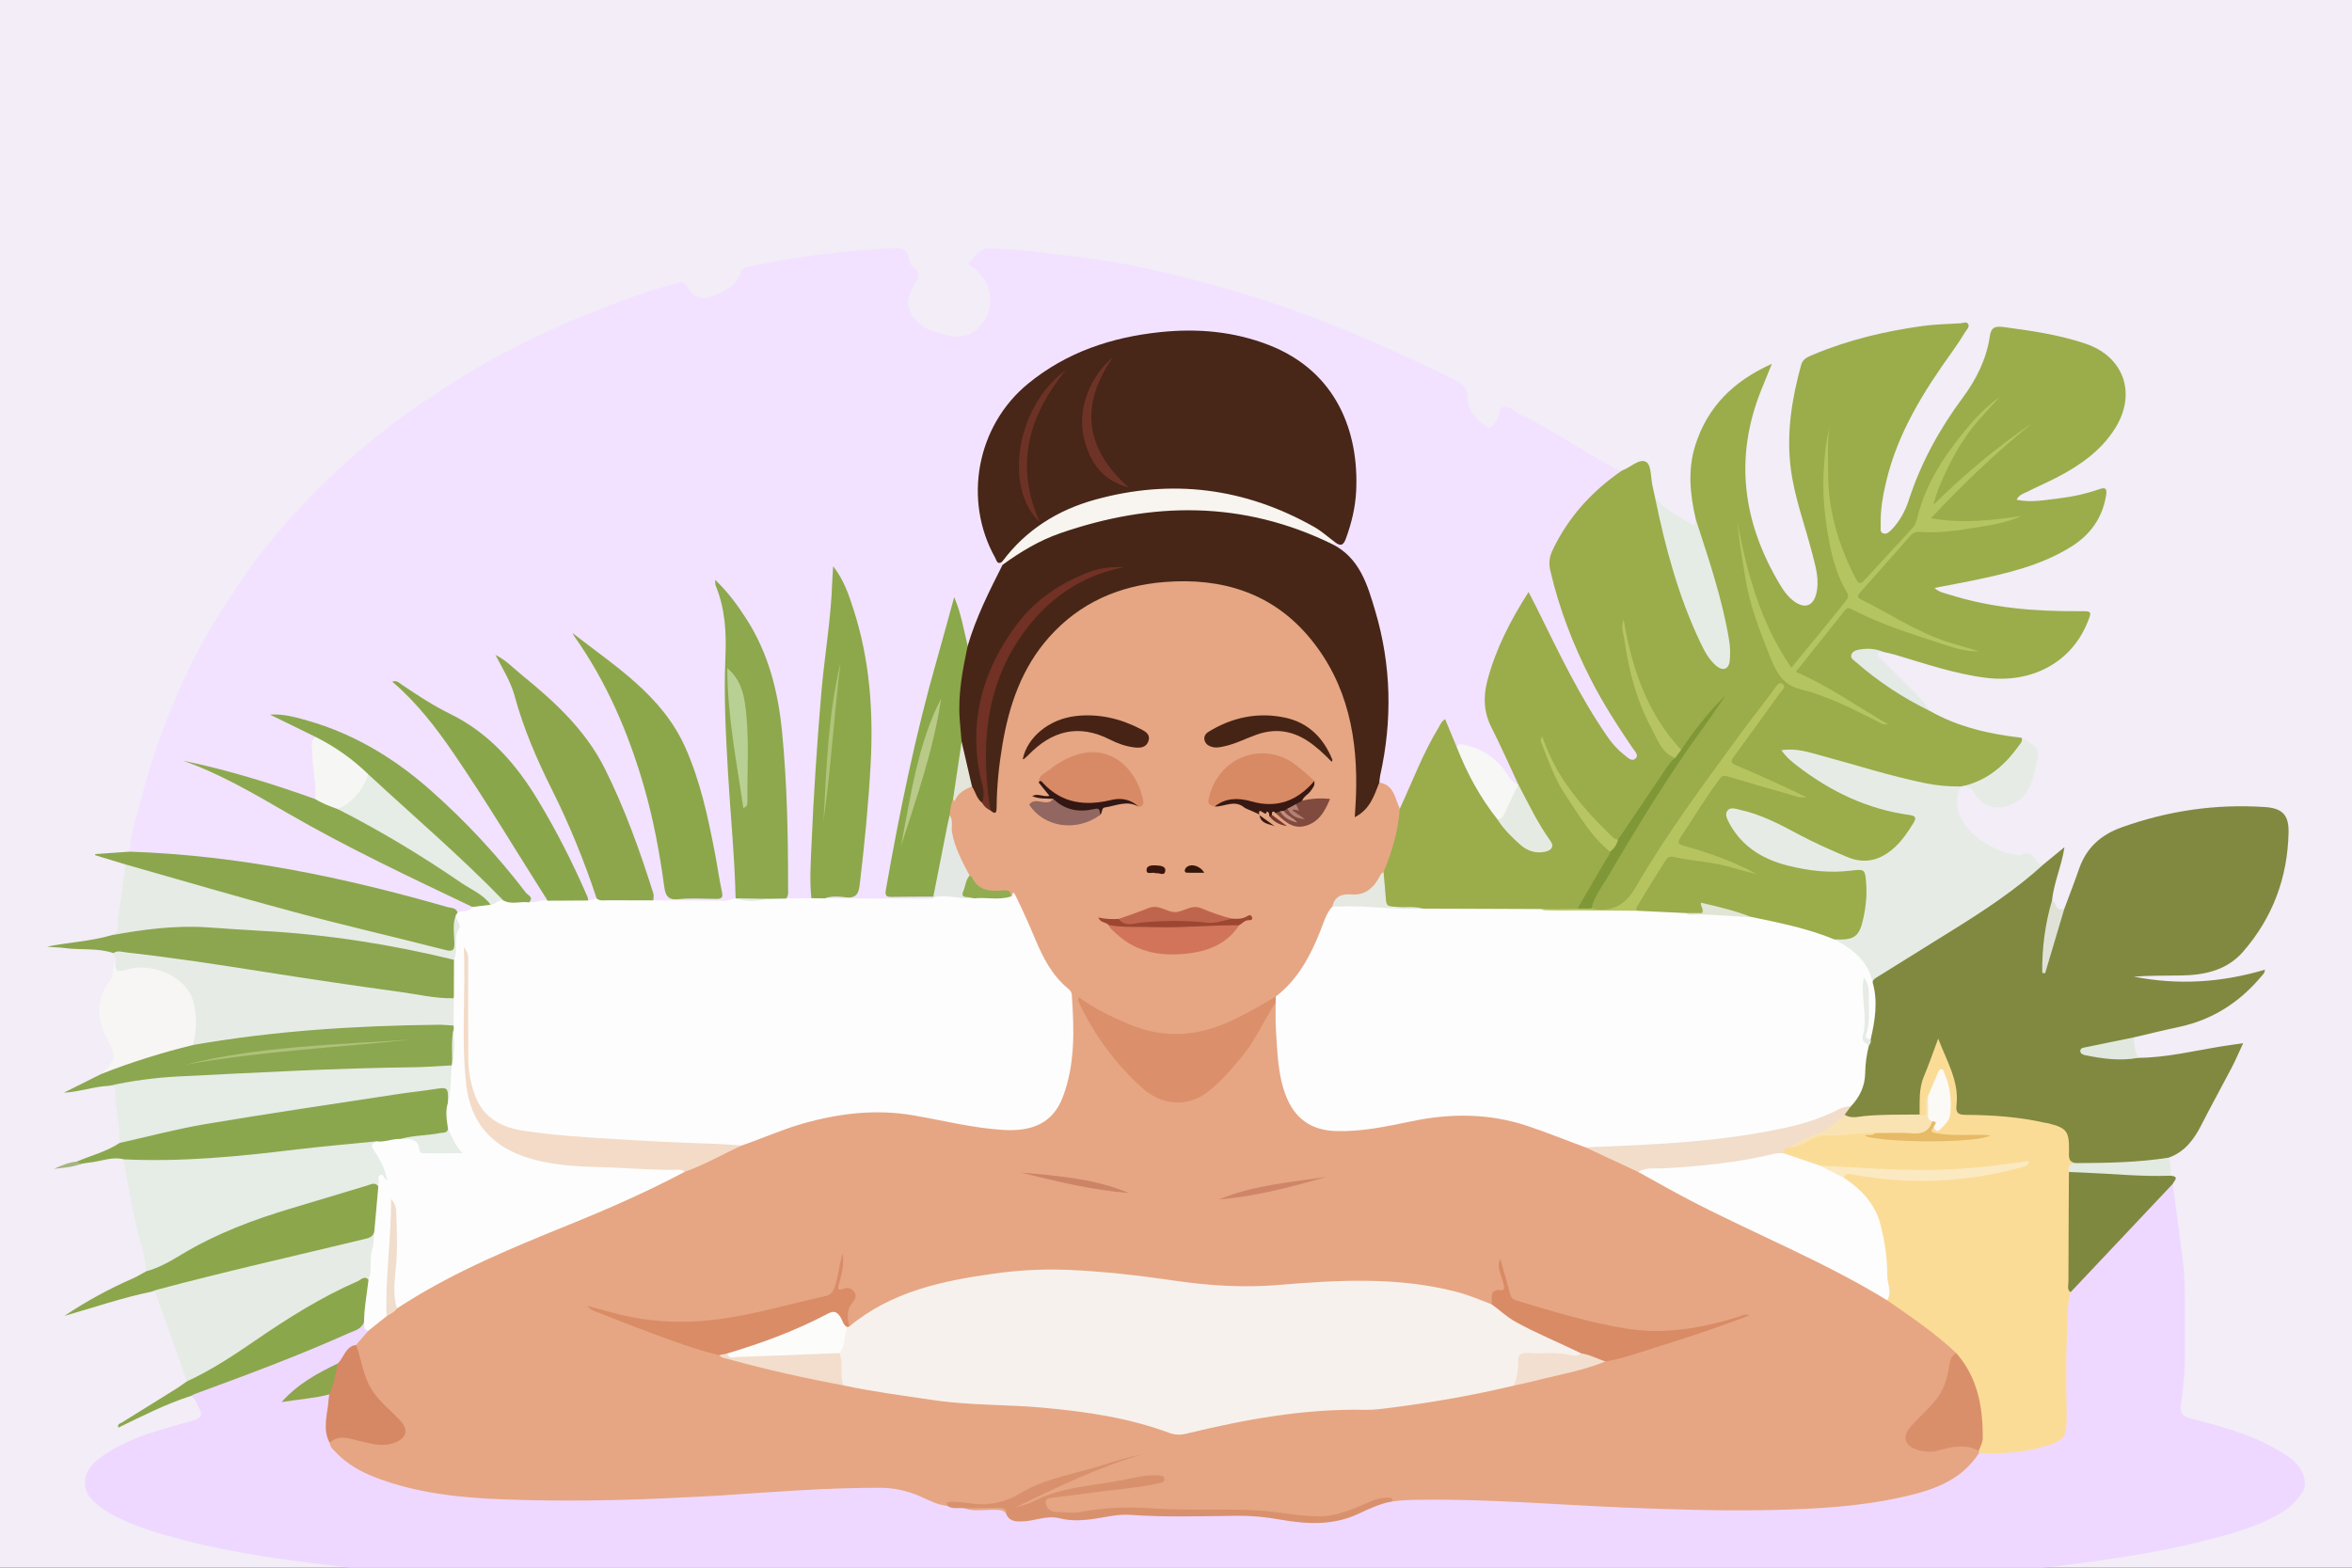 <svg width="720" height="480" viewBox="0 0 720 480" fill="none" xmlns="http://www.w3.org/2000/svg">
<rect x="0" y="0" width="720" height="480" fill="#333333" stroke="none"/>
<g clip-path="url(#clip0_2105_3007)">
<rect width="720" height="480" fill="#F2EDF6"/>
<g clip-path="url(#clip1_2105_3007)">
<path d="M39.74 260.764C39.945 255.116 41.904 249.834 43.281 244.449C47.017 229.845 52.404 215.823 59.056 202.309C63.319 193.648 68.581 185.562 73.989 177.571C82.047 165.665 91.62 155.07 102.015 145.21C115.216 132.686 129.903 122.169 145.589 112.943C162.102 103.231 179.571 95.737 197.633 89.521C200.859 88.411 204.206 87.659 207.448 86.59C208.917 86.106 209.64 86.411 210.409 87.773C212.281 91.086 214.818 92.094 218.166 90.689C221.788 89.169 225.519 87.618 226.828 83.294C227.168 82.17 228.077 81.847 229.198 81.615C238.297 79.731 247.446 78.215 256.699 77.299C262.461 76.728 268.207 76.098 274.012 76.014C276.314 75.981 277.748 76.423 278.21 78.903C278.412 79.99 278.841 81.374 279.648 81.945C282.157 83.719 281.146 85.116 279.866 87.106C275.941 93.215 278.627 97.993 284.212 100.853C285.579 101.553 287.151 101.858 288.636 102.324C294.397 104.137 298.439 102.74 301.509 97.881C304.122 93.747 303.53 87.738 300.143 84.028C299.933 83.798 299.609 83.623 299.5 83.357C298.92 81.94 295.756 81.544 296.826 80.255C298.375 78.391 299.902 75.899 303.262 76.003C311.751 76.269 320.117 77.523 328.53 78.473C339.023 79.657 349.338 81.704 359.571 84.172C382.487 89.701 404.643 97.438 426.099 107.232C432.614 110.206 439.141 113.144 445.529 116.38C447.871 117.566 449.253 118.966 449.313 122.045C449.386 125.708 452.08 128.435 454.897 130.581C456.401 131.726 457.125 129.987 457.988 128.965C459.168 127.569 458.549 124.651 460.688 124.529C462.178 124.443 463.729 126.114 465.312 126.874C475.241 131.643 484.268 137.996 493.964 143.173C494.801 143.619 495.524 144.18 496.524 144.069C496.786 145.635 495.323 145.824 494.519 146.459C486.918 152.461 480.46 159.381 476.277 168.26C475.198 170.55 474.905 172.679 475.505 175.161C479.769 192.751 487.279 208.871 497.277 223.89C498.545 225.794 499.922 227.631 501.015 229.643C501.583 230.69 501.912 231.877 500.83 232.774C499.889 233.555 498.797 233.139 497.932 232.536C495.35 230.739 493.166 228.505 491.361 225.942C485.476 217.587 480.876 208.495 476.161 199.46C473.659 194.666 471.568 189.68 469.008 184.921C468.723 184.39 468.522 183.778 467.685 183.473C465.335 186.522 463.562 189.902 461.94 193.355C459.02 199.566 456.168 205.79 455.445 212.765C455.11 216.005 455.696 218.982 457.107 221.824C459.514 226.665 461.542 231.685 464.076 236.467C464.641 237.536 465.447 238.611 464.933 239.971C462.62 240.926 461.891 238.98 460.938 237.672C457.948 233.573 454.411 230.317 449.237 229.238C448.102 229.002 447.031 228.822 445.912 229.15C443.456 227.528 443.896 224.317 441.982 222.036C438.832 226.379 436.668 231.122 434.514 235.854C433.102 238.955 431.821 242.118 430.491 245.257C430.052 246.294 429.71 247.425 428.476 247.857C428.036 247.797 427.622 247.602 427.509 247.181C426.613 243.84 424.586 241.314 421.876 239.263C421.306 237.137 422.216 235.167 422.531 233.138C425.319 215.186 424.554 197.545 417.799 180.462C415.92 175.71 413.836 171.036 408.982 168.415C408.439 168.121 408.043 167.602 407.819 166.992C407.765 166.408 408.083 166.039 408.539 165.751C410.205 165.679 411.05 164.761 411.638 163.213C417.548 147.643 414.073 125.575 400.778 114.051C393.789 107.993 385.52 104.786 376.607 103.25C357.339 99.93 339.109 103.333 322.283 113.13C307.917 121.494 300.045 134.063 300.255 151.03C300.336 157.549 302.099 163.751 304.983 169.611C305.448 170.554 306.049 171.388 306.935 171.989C307.131 172.259 307.244 172.562 307.282 172.893C307.264 174.394 306.675 175.734 305.94 176.978C302.445 182.893 300.068 189.291 297.74 195.715C297.396 196.664 297.216 197.781 295.874 197.889C294.698 197.177 294.871 195.93 294.676 194.839C294.108 191.662 293.173 188.581 292.229 185.518C289.994 194.443 287.313 203.267 284.941 212.177C279.785 231.55 275.79 251.167 272.415 270.92C272.033 273.158 272.848 273.6 274.818 273.668C278.53 273.793 282.287 273.094 285.964 274.167C286.339 274.411 286.427 274.731 286.234 275.131C285.256 276.136 283.97 276.112 282.733 276.119C273.789 276.164 264.844 276.163 255.9 276.122C254.859 276.118 253.815 276.057 252.883 275.5C252.026 274.349 253.066 274.111 253.761 273.881C255.165 273.416 256.653 273.498 258.096 273.588C260.785 273.755 261.987 272.648 262.347 269.908C263.228 263.206 264.032 256.487 264.548 249.762C265.27 240.343 266.292 230.911 265.941 221.446C265.42 207.347 263.554 193.476 257.94 180.353C257.613 179.588 257.318 178.807 256.932 178.07C256.655 177.539 256.508 176.935 255.785 176.184C255.492 186.634 253.959 196.672 252.92 206.763C251.559 219.993 250.585 233.262 249.946 246.538C249.561 254.52 248.811 262.508 249.119 270.524C249.182 272.155 249.402 273.878 248.29 275.339C245.85 276.453 243.392 276.382 240.921 275.457C239.926 274.395 240.4 273.093 240.39 271.891C240.251 254.652 239.999 237.423 237.972 220.268C236.139 204.737 230.995 192.841 220.105 180.057C223.659 187.928 222.911 195.579 222.895 203.14C222.882 209.375 222.565 215.628 222.963 221.842C223.686 233.123 224.244 244.417 225.141 255.69C225.552 260.856 226.033 266.036 226.023 271.232C226.019 272.676 226.122 274.166 225.131 275.414C224.277 276.267 223.191 276.632 222.041 276.643C215.035 276.705 208.027 277.051 201.033 276.458C199.684 276.09 199.537 274.902 199.213 273.805C195.613 261.62 191.212 249.73 185.744 238.262C180.602 227.478 173.155 218.506 163.777 211.104C160.352 208.402 157.172 205.401 153.35 202.436C158.854 210.455 159.722 219.846 163.459 228.16C167.424 236.978 171.901 245.554 175.701 254.447C178.235 260.378 180.377 266.46 182.678 272.481C183.01 273.349 183.329 274.257 182.844 275.195C182.107 275.903 181.231 276.139 180.235 275.97C178.717 274.713 178.302 272.827 177.504 271.158C171.681 258.965 165.785 246.826 157.535 235.994C152.271 229.084 145.825 223.677 138.129 219.721C132.772 216.967 127.724 213.722 123.364 210.801C133.142 219.369 140.133 231.093 147.575 242.435C154.128 252.423 160.344 262.632 166.617 272.8C167.213 273.767 168.414 274.677 167.479 276.091C165.839 276.692 164.171 277.084 162.41 276.776C151.299 261.25 138.242 247.578 123.076 235.969C112.356 227.763 100.268 222.466 87.064 219.708C86.29 219.546 85.546 219.243 84.65 219.146C87.977 220.58 91.249 221.878 94.324 223.593C95.366 224.174 96.751 224.476 96.769 226.089C96.216 230.599 96.646 235.076 97.279 239.531C97.527 241.274 98.008 242.968 96.814 244.547C95.718 245.389 94.594 244.89 93.555 244.495C81.807 240.015 69.55 237.168 57.012 233.115C69.721 236.837 80.308 243.542 91.061 249.78C107.554 259.346 124.918 267.146 141.92 275.682C143.002 276.225 144.366 276.418 144.796 277.845C143.849 280.206 141.824 279.811 139.929 279.758C124.634 274.266 108.766 271.069 92.855 268.079C81.436 265.933 69.984 263.929 58.425 262.685C53.59 262.164 48.737 261.673 43.856 261.674C42.44 261.674 40.913 261.955 39.742 260.762L39.74 260.764Z" fill="#F2E2FF"/>
<path d="M665.094 362.523C666.06 369.676 667.079 376.821 667.968 383.982C668.388 387.363 668.736 390.771 668.8 394.172C668.928 401.033 668.817 407.899 668.848 414.762C668.87 419.739 668.423 424.672 667.647 429.58C667.24 432.157 667.772 433.622 670.805 434.381C681.265 436.997 691.668 439.912 700.72 446.16C704.859 449.017 706.852 453.948 704.729 457.042C703.048 459.49 700.901 461.691 698.252 463.242C690.275 467.911 681.404 470.092 672.568 472.291C661.239 475.111 649.693 476.831 638.147 478.44C630.178 479.551 622.16 480.382 614.139 481.035C601.674 482.051 589.216 483.135 576.709 483.688C568.233 484.062 559.758 484.508 551.28 484.904C538.645 485.492 526.008 485.83 513.372 486.248C507.158 486.454 500.938 486.504 494.723 486.682C463.137 487.582 431.531 486.785 399.954 487.494C378.442 487.977 356.929 488.208 335.444 487.768C309.775 487.242 284.106 487.882 258.456 487.157C249.118 486.893 239.748 487.353 230.458 486.574C221.624 485.834 212.806 486.544 204.008 486.019C193.145 485.37 182.273 485.111 171.404 484.71C163.345 484.411 155.266 484.035 147.226 483.46C133.64 482.486 120.046 481.527 106.498 479.935C89.772 477.969 73.084 475.883 56.751 471.688C49.236 469.758 41.762 467.606 34.805 463.99C32.846 462.973 31.064 461.736 29.397 460.366C24.403 456.262 24.998 450.421 30.699 446.295C35.027 443.162 39.817 440.914 44.831 439.202C49.531 437.598 54.316 436.224 59.114 434.939C61.374 434.334 62.218 433.358 60.976 431.222C60.21 429.903 59.988 428.215 58.454 427.402C58.509 425.821 59.911 425.816 60.883 425.463C76.016 419.968 91.059 414.252 105.8 407.758C107.713 406.916 109.366 405.664 111.237 404.784C112.348 405.283 112.435 406.466 112.955 407.363C112.73 409.756 110.641 410.696 109.221 412.16C106.535 413.322 105.714 416.306 103.551 417.981C98.477 421.098 92.925 423.499 88.686 427.877C88.507 428.062 88.397 428.16 88.436 428.221C92.009 427.55 95.597 427.2 99.143 426.585C99.912 426.451 100.819 426.215 101.317 427.213C101.643 429.285 101.236 431.324 100.889 433.328C100.381 436.26 100.558 439.052 101.762 441.775C105.865 447.454 111.772 450.435 118.181 452.517C127.927 455.682 138.006 456.957 148.202 457.73C162.016 458.779 175.842 458.393 189.647 458.173C200.841 457.994 212.046 457.359 223.238 456.655C232.039 456.103 240.835 455.245 249.666 455.169C255.17 455.122 260.64 454.453 266.161 454.479C272.295 454.507 278.152 455.341 283.712 458.035C285.671 458.984 287.727 459.747 289.85 460.284C291.573 460.967 293.443 460.726 295.211 461.127C298.178 461.841 301.193 461.377 304.182 461.472C305.888 461.525 307.502 461.655 308.674 463.1C310.035 464.686 311.773 465.072 313.755 464.709C318.579 463.829 323.384 463.525 328.272 464.443C330.825 464.922 333.459 464.415 336.023 463.949C341.467 462.956 346.906 462.938 352.448 463.177C362.206 463.6 371.992 463.34 381.767 463.285C385.008 463.267 388.158 463.722 391.344 464.26C400.478 465.802 409.522 466.203 418.03 461.422C420.202 460.201 422.637 459.533 425.102 459.073C425.409 459.015 425.722 459.002 426.033 458.973C428.477 458.395 430.956 458.311 433.459 458.25C448.958 457.875 464.424 458.746 479.876 459.62C501.465 460.842 523.058 461.773 544.676 461.329C558.082 461.053 571.47 460.108 584.565 456.839C592.484 454.861 599.789 451.831 604.811 444.921C604.995 444.667 605.309 444.551 605.575 444.391C609.842 443.419 614.251 444.276 618.541 443.335C621.266 442.737 624.08 442.563 626.726 441.569C630.594 440.116 631.608 438.836 631.658 434.653C631.753 426.677 631.599 418.699 631.722 410.723C631.797 405.869 632.187 401.021 632.774 396.2C633.169 395.111 633.891 394.235 634.691 393.418C640.403 387.581 646.265 381.899 651.732 375.816C655.32 371.823 658.917 367.826 662.626 363.938C663.308 363.223 663.771 362.123 665.095 362.522L665.094 362.523Z" fill="#EED8FF"/>
<path d="M464.784 240.184C462.061 234.36 459.482 228.461 456.57 222.733C454.21 218.092 454.009 213.408 455.282 208.527C457.798 198.874 462.272 190.123 467.931 181.258C468.86 183.073 469.651 184.572 470.402 186.09C477.085 199.587 483.499 213.23 492.142 225.651C493.577 227.713 495.226 229.588 497.21 231.117C498.214 231.89 499.486 233.35 500.688 232.224C501.772 231.207 500.389 229.948 499.727 228.972C495.112 222.177 490.68 215.281 486.942 207.945C481.54 197.345 477.284 186.343 474.594 174.735C474.067 172.46 474.293 170.498 475.281 168.428C480.101 158.323 487.349 150.362 496.527 144.071C499.108 143.193 501.829 140.192 503.966 141.467C505.53 142.4 505.316 146.314 505.893 148.901C506.139 150.003 506.381 151.107 506.625 152.21C509.449 159.364 510.688 166.973 512.953 174.289C515.624 182.92 518.404 191.496 522.944 199.379C523.673 200.646 524.491 201.857 525.687 202.725C527.351 203.932 528.395 203.535 528.7 201.506C528.978 199.654 528.812 197.788 528.507 195.93C526.817 185.655 523.54 175.801 520.499 165.888C519.8 163.609 519.188 161.354 519.116 158.969C517.352 151.39 516.587 143.785 519.012 136.211C522.753 124.526 530.643 116.682 542.411 111.397C541.144 114.512 540.141 116.949 539.159 119.394C530.767 140.276 533.55 160.089 544.918 179.055C546.145 181.102 547.566 183.046 549.619 184.4C552.611 186.374 555.047 185.44 555.955 181.969C557.089 177.634 555.808 173.517 554.753 169.403C552.537 160.762 549.335 152.38 548.197 143.456C546.815 132.625 548.517 122.14 551.367 111.742C551.899 109.805 553.465 109.264 554.968 108.629C565.762 104.071 577.065 101.396 588.63 99.806C592.429 99.284 596.293 99.213 600.131 98.99C600.918 98.944 601.971 98.384 602.468 99.17C603.05 100.093 602.058 100.899 601.605 101.642C600.364 103.681 599.053 105.685 597.66 107.622C588.878 119.834 580.964 132.482 577.42 147.36C576.358 151.82 575.573 156.316 575.731 160.923C575.761 161.788 575.379 162.967 576.566 163.33C577.562 163.635 578.344 162.89 579 162.225C581.534 159.651 583.216 156.518 584.313 153.147C588.016 141.756 593.679 131.424 600.792 121.84C605.002 116.168 608.106 109.98 609.138 102.927C609.533 100.225 610.695 99.787 613.333 100.136C621.792 101.255 630.218 102.483 638.33 105.19C650.252 109.169 654.202 120.624 647.369 131.327C643.04 138.109 636.659 142.555 629.652 146.181C626.7 147.707 623.645 149.035 620.674 150.527C619.521 151.107 618.119 151.4 617.325 153.023C621.916 153.974 626.308 153.057 630.668 152.538C634.684 152.058 638.653 151.17 642.491 149.832C644.372 149.175 645.1 149.368 644.716 151.702C643.577 158.644 639.869 163.752 634.015 167.405C624.663 173.242 614.112 175.622 603.512 177.824C599.875 178.58 596.215 179.233 592.184 180.007C593.64 181.388 595.305 181.601 596.794 182.073C609.721 186.171 623.041 187.228 636.507 187.135C640.442 187.108 640.442 187.128 638.924 190.8C633.916 202.912 621.907 209.295 607.888 207.522C598.337 206.314 589.305 203.189 580.154 200.476C578.966 200.123 577.743 199.888 576.536 199.599C574.311 199.45 572.065 199.157 569.869 199.63C567.718 200.094 567.432 201.035 569.004 202.542C571.242 204.686 573.869 206.361 576.356 208.203C581.001 211.644 586.258 214.153 590.826 217.709C599.515 222.623 609.011 224.775 618.812 225.883C619.8 226.849 619.297 227.795 618.682 228.64C615.439 233.106 611.625 236.94 606.677 239.551C604.77 240.558 602.668 240.296 600.682 240.747L600.43 240.721L600.191 240.808C597.963 242.206 595.559 241.72 593.22 241.342C581.177 239.393 569.61 235.573 557.905 232.294C554.618 231.373 551.324 230.514 547.449 230.413C548.31 232.055 549.479 232.867 550.562 233.713C559.89 240.987 570.214 246.119 581.94 248.213C582.963 248.395 583.983 248.594 585.001 248.81C586.691 249.17 587.177 250.142 586.644 251.788C583.522 261.409 573.179 266.338 563.881 262.662C557.196 260.019 550.918 256.557 544.547 253.272C540.75 251.314 536.769 249.79 532.585 248.858C531.687 248.657 530.634 248.295 529.944 249.128C529.129 250.112 529.833 251.128 530.341 251.997C533.522 257.438 538.22 261.09 544.122 263.098C551.272 265.531 558.606 266.701 566.191 265.709C570.521 265.142 571.671 265.973 572.125 270.286C572.599 274.778 571.993 279.236 570.569 283.495C569.114 287.846 567.158 288.73 561.439 288.3C553.147 285.286 544.529 283.468 535.977 281.418C532.528 280.322 529.036 279.369 525.542 278.426C524.003 278.01 522.661 277.156 521.296 279.489C520.262 281.254 517.432 280.109 515.418 280.429C510.798 280.301 506.205 279.828 501.607 279.489C500.032 278.718 500.282 277.444 500.985 276.341C503.725 272.048 506.219 267.602 509.039 263.362C509.98 261.948 511.34 261.403 513.099 261.727C520.71 263.128 528.534 263.523 534.598 266.241C529.122 264.309 522.526 261.823 515.762 259.822C513.053 259.021 512.655 258.067 514.031 255.778C517.459 250.075 521.163 244.552 524.958 239.085C526.349 237.082 527.845 236.547 530.249 237.4C537.096 239.831 544.452 240.561 548.936 242.76C544.266 240.85 537.534 237.806 530.782 234.81C528.593 233.839 529.344 232.375 530.285 231.004C533.165 226.804 536.179 222.699 539.153 218.565C540.965 216.047 542.673 213.454 544.525 210.957C540.673 215.659 536.923 220.449 533.336 225.34C522.951 239.499 512.78 253.814 503.34 268.631C501.944 270.823 500.379 272.912 499.253 275.263C497.946 277.99 495.96 279.44 492.816 279.071C490.981 278.856 489.068 279.43 487.294 278.541C486.145 276.657 487.342 275.114 488.19 273.666C495.634 260.95 503.23 248.329 511.337 236.017C516.129 228.739 521.154 221.639 526.478 214.746C526.743 214.424 526.074 214.489 526.46 214.642C526.518 214.664 526.482 214.758 526.35 214.921C523.029 219.036 519.936 223.322 516.877 227.631C516.222 228.553 515.694 229.62 514.382 229.783C508.783 225.411 505.844 219.185 502.847 213.039C499.498 206.169 498.148 198.719 496.983 191.559C496.841 190.844 496.271 191.212 496.665 191.077C496.732 191.053 496.795 191.129 496.827 191.309C498.492 200.609 500.54 209.809 504.299 218.53C506.404 223.414 508.83 228.115 512.816 231.804C513.182 232.492 512.735 232.964 512.378 233.468C507.285 240.631 502.284 247.855 497.599 255.294C497.051 256.165 496.53 257.084 495.469 257.459C493.891 257.744 492.971 256.663 492.018 255.731C483.733 247.623 476.093 239.061 473.341 230.106C476.966 239.665 483.649 250.266 492.373 259.596C492.73 259.978 493.029 260.398 493.2 260.903C493.255 261.21 493.34 261.561 493.198 261.816C490.127 267.274 487.053 272.731 483.618 277.971C483.274 278.496 482.697 278.776 482.081 278.951C478.523 279.389 474.943 278.933 471.383 279.252C460.739 279.295 450.098 279.274 439.456 279.271C438.216 279.271 436.975 279.258 435.751 279.023C433.018 278.154 430.198 278.567 427.416 278.523C424.937 278.483 423.515 277.468 423.274 274.922C423.041 272.452 422.426 270.012 422.774 267.506C424.433 261.523 426.937 255.757 427.458 249.468C427.517 248.753 427.902 248.086 428.506 247.61C432.389 239.296 435.574 230.649 440.382 222.776C440.905 221.921 441.213 220.903 442.384 220.185C443.633 223.197 444.833 226.089 446.033 228.98C448.533 231.577 449.426 235.081 451.104 238.136C453.45 242.409 455.926 246.57 458.927 250.413C460.825 253.316 463.414 255.585 465.899 257.943C467.473 259.437 469.408 260.139 471.601 260.001C474.06 259.845 474.627 258.911 473.229 256.844C471.186 253.823 469.489 250.61 467.665 247.467C466.412 245.309 465.201 243.128 464.754 240.625C464.764 240.479 464.776 240.332 464.789 240.186L464.784 240.184Z" fill="#9BAC4B"/>
<path d="M631.934 278.253C633.449 274.17 635.038 270.113 636.46 265.998C638.659 259.629 643.104 255.624 649.319 253.383C663.577 248.244 678.274 246.088 693.394 247.111C698.709 247.47 700.695 249.547 700.58 254.922C700.286 268.687 695.736 280.942 686.678 291.373C681.642 297.171 674.764 298.577 667.492 298.676C662.721 298.741 657.948 298.688 653.187 299.026C666.656 301.677 679.969 300.889 693.328 296.908C693.3 297.966 692.653 298.456 692.172 299.027C685.472 307.004 677.154 312.307 666.884 314.466C662.32 315.426 657.792 316.561 653.248 317.616C651.798 319.027 649.841 318.985 648.054 319.413C644.99 320.148 641.799 320.394 638.145 321.924C643.973 323.75 649.334 323.358 654.572 323.892C663.222 323.829 671.595 321.753 680.065 320.381C682.074 320.056 684.092 319.788 686.681 319.41C685.362 322.239 684.363 324.606 683.178 326.877C680.115 332.75 676.888 338.539 673.887 344.443C671.616 348.911 668.794 352.709 663.863 354.46C662.153 356.14 659.859 356.164 657.767 356.233C650.577 356.471 643.422 357.782 636.202 356.988C633.287 356.586 632.326 354.843 632.333 351.996C632.346 346.916 631.464 345.978 626.522 344.799C618.896 342.979 611.113 342.503 603.321 342.203C598.539 342.018 597.871 341.698 598.11 337.061C598.413 331.136 595.471 326.307 593.358 321.069C591.372 326.617 588.21 331.744 588.563 337.914C588.639 339.229 588.723 340.658 587.517 341.673C586.674 342.146 585.745 342.225 584.815 342.233C579.554 342.278 574.291 342.16 569.049 342.831C567.64 343.011 566.147 343.009 564.845 342.17C563.769 340.476 565.286 339.554 565.968 338.382C568.697 335.225 570.274 331.663 570.047 327.382C569.914 324.872 570.77 322.51 571.47 320.139C571.773 319.363 571.891 318.557 571.888 317.726C573.076 312.318 573.5 306.882 572.547 301.391C572.604 299.88 573.513 299.011 574.729 298.242C584.104 292.321 593.518 286.464 602.913 280.576C609.343 276.547 615.417 272.063 621.324 267.334C622.705 266.229 624.135 265.254 625.731 264.514C627.701 262.898 629.67 261.282 631.987 259.38C631.111 265.162 628.731 270.208 628.173 275.654C628.202 280.825 626.493 285.78 626.275 290.927C626.216 292.311 625.905 293.687 626.043 295.074C628.009 289.46 628.663 283.404 631.932 278.252L631.934 278.253Z" fill="#80893F"/>
<path d="M625.733 264.512C617.145 272.393 607.454 278.752 597.594 284.879C589.935 289.636 582.294 294.422 574.632 299.174C573.999 299.567 573.378 299.905 573.237 300.714C572.598 300.759 572.271 300.336 572.14 299.829C570.84 294.8 567.05 291.938 563.024 289.264C562.401 288.851 561.313 288.811 561.5 287.624C567.782 287.938 569.267 286.865 570.541 280.57C571.2 277.319 571.539 273.999 571.288 270.658C570.951 266.177 570.937 266.045 566.581 266.577C560.08 267.372 553.709 266.631 547.442 265.066C540.395 263.306 534.295 259.938 530.263 253.579C529.985 253.141 529.7 252.704 529.473 252.239C528.835 250.937 527.842 249.437 528.835 248.172C529.735 247.023 531.36 247.661 532.654 247.947C539.123 249.372 544.924 252.423 550.687 255.52C555.454 258.082 560.397 260.234 565.365 262.357C571.062 264.79 575.914 263.299 580.205 259.257C582.41 257.181 584.086 254.67 585.683 252.1C586.67 250.509 586.595 249.812 584.508 249.528C571.73 247.787 560.509 242.408 550.351 234.635C548.573 233.274 546.818 231.869 545.341 229.709C549.813 228.97 553.643 230.312 557.488 231.344C568.006 234.168 578.377 237.534 589.064 239.741C592.752 240.502 596.447 240.843 600.194 240.806C597.186 246.561 600.735 253.668 606.601 257.365C609.742 259.345 612.956 261.264 616.796 261.633C617.302 261.682 617.925 262.065 618.28 261.88C620.736 260.61 622.308 261.441 623.499 263.739C623.92 264.55 624.884 264.549 625.737 264.512H625.733Z" fill="#E6ECE5"/>
<path d="M44.725 389.263C44.666 384.888 42.996 380.844 42.044 376.659C40.407 369.472 39.072 362.237 37.898 354.966C38.892 353.978 40.188 354.031 41.412 354.072C64.76 354.855 87.763 351.1 110.876 348.81C112.012 348.697 113.137 348.458 114.27 348.726C116.57 349.396 114.452 351.589 115.785 352.967C117.13 354.356 117.921 356.525 118.481 358.501C118.791 359.596 120.652 362.047 116.988 361.602C116.389 361.53 116.529 362.888 115.874 363.301C108.338 364.369 101.317 367.298 94.061 369.367C84.796 372.009 75.616 374.937 66.853 379.017C60.651 381.904 54.952 385.75 48.712 388.559C47.478 389.115 46.285 390.358 44.726 389.263H44.725Z" fill="#E6ECE6"/>
<path d="M35.375 294.485C35.501 293.516 35.084 292.675 34.738 291.819C35.678 289.912 37.378 290.545 38.831 290.699C53.002 292.21 67.062 294.499 81.146 296.645C99.341 299.416 117.555 302.055 135.777 304.645C136.992 304.818 138.299 304.769 139.273 305.749C140.28 308.46 140.331 311.165 139.228 313.864C137.815 315.053 136.095 314.777 134.465 314.787C110.291 314.938 86.222 316.424 62.354 320.46C61.433 320.616 60.511 320.785 59.586 320.5C58.466 319.973 58.761 318.943 58.784 318.06C58.836 316.092 58.687 314.113 58.859 312.159C59.702 302.636 51.453 298.077 44.943 297.313C42.891 297.072 40.821 297.227 38.772 297.71C35.139 298.568 34.815 298.223 35.373 294.485H35.375Z" fill="#E6ECE5"/>
<path d="M57.205 422.959C54.226 414.533 51.257 406.105 48.257 397.688C47.93 396.77 47.837 395.576 46.459 395.475C47.166 393.66 48.959 393.834 50.372 393.444C69.676 388.114 89.258 383.917 108.714 379.204C110.77 378.705 112.594 377.29 114.855 377.625C115.262 382.375 114.501 387.022 113.618 391.656C102.631 395.813 92.417 401.44 82.872 408.252C75.522 413.496 67.674 417.926 60.023 422.678C59.184 423.199 58.244 423.893 57.206 422.96L57.205 422.959Z" fill="#E6ECE5"/>
<path d="M138.933 305.641C133.401 305.786 128.028 304.471 122.604 303.727C108.642 301.813 94.7 299.749 80.78 297.552C66.753 295.339 52.721 293.185 38.607 291.608C37.328 291.465 35.976 290.914 34.735 291.822C29.841 290.168 24.693 290.951 19.697 290.262C17.961 290.024 16.186 290.077 14.408 289.851C20.955 288.506 27.693 288.248 34.133 286.35C45.638 282.066 57.511 282.799 69.46 283.424C83.478 284.157 97.448 285.217 111.329 287.306C119.764 288.576 128.095 290.384 136.395 292.34C137.516 292.604 138.617 292.921 139.349 293.926C140.158 297.864 140.716 301.796 138.934 305.642L138.933 305.641Z" fill="#8BA64F"/>
<path d="M36.613 349.961C36.878 344.664 35.28 339.511 35.383 334.23C35.412 332.75 34.45 332.579 33.365 332.458C33.862 330.937 35.278 330.949 36.441 330.794C43.958 329.796 51.459 328.779 59.057 328.362C70.359 327.743 81.669 327.261 92.975 326.775C100.236 326.461 107.495 325.918 114.774 325.926C120.382 325.931 125.993 326.183 131.597 325.445C133.815 325.153 136.17 324.905 138.328 326.04C139.566 330.032 139.319 333.912 137.422 337.662C136.038 333.521 132.944 334.342 129.732 334.8C108.249 337.86 86.787 341.053 65.383 344.626C56.979 346.029 48.715 348.092 40.431 350.054C39.164 350.355 37.859 351.108 36.614 349.964L36.613 349.961Z" fill="#E6ECE6"/>
<path d="M36.614 349.96C45.404 348 54.127 345.65 62.995 344.158C82.517 340.875 102.11 338.014 121.679 335.009C125.264 334.459 128.881 334.11 132.465 333.549C137.197 332.809 137.19 332.757 137.148 337.539C137.701 340.303 137.68 343.11 137.764 345.913C137.312 347.529 135.931 347.616 134.617 347.86C130.7 348.588 126.702 348.702 122.787 349.439C120.28 349.608 117.774 351.168 115.262 349.467C107.03 350.292 98.779 350.97 90.569 351.969C73.071 354.098 55.56 355.817 37.897 354.968C34.348 354.041 31.024 355.566 27.593 355.928C26.68 356.025 25.775 356.2 24.866 356.339C24.195 356.55 23.465 356.875 23.529 355.653C27.901 353.778 32.59 352.634 36.614 349.959V349.96Z" fill="#8AA74D"/>
<path d="M39.742 260.766C72.96 261.879 105.208 268.579 137.018 277.744C138.085 278.052 139.654 277.832 140.068 279.451C140.193 279.962 140.115 280.457 139.966 280.948C139.674 283.434 139.913 285.928 139.815 288.415C139.685 291.707 138.964 292.329 135.81 291.615C132.064 290.767 128.38 289.656 124.647 288.771C99.189 282.738 73.877 276.163 48.879 268.42C46.4 267.652 43.846 267.151 41.373 266.354C40.278 266.002 39.179 265.695 38.47 264.686C35.354 263.74 32.237 262.794 29.121 261.848C29.141 261.734 29.16 261.621 29.181 261.507C32.702 261.26 36.222 261.013 39.743 260.766H39.742Z" fill="#8BA64D"/>
<path d="M138.294 326.203C134.355 326.4 130.419 326.727 126.478 326.773C102.587 327.051 78.738 328.407 54.884 329.574C47.661 329.928 40.455 330.876 33.365 332.456C28.718 332.662 24.337 334.323 19.564 334.556C23.381 332.646 27.199 330.737 31.015 328.827C39.121 323.878 48.294 322.001 57.319 319.703C57.922 319.55 58.555 319.535 59.102 319.955C83.954 315.609 109.035 314.023 134.223 313.761C135.767 313.745 137.313 313.923 138.857 314.011C139.346 314.367 139.413 314.879 139.389 315.428C138.962 318.558 139.414 321.717 139.102 324.854C138.985 325.396 138.774 325.882 138.292 326.204L138.294 326.203Z" fill="#8BA74F"/>
<path d="M114.558 377.352C114.012 378.841 112.722 379.101 111.37 379.428C90.197 384.555 68.933 389.309 47.883 394.939C47.395 395.07 46.932 395.296 46.457 395.477C37.376 397.32 28.631 400.389 19.721 402.893C26.39 398.453 33.346 394.627 40.655 391.44C42.059 390.828 43.369 389.997 44.722 389.266C48.66 388.217 52.163 386.168 55.584 384.104C66.138 377.734 77.531 373.45 89.272 369.949C97.005 367.642 104.728 365.307 112.454 362.978C113.616 362.628 114.799 361.872 115.812 363.255C116.713 368.072 116.746 372.811 114.558 377.354V377.352Z" fill="#8CA64B"/>
<path d="M38.469 264.684C55.508 269.515 72.495 274.541 89.603 279.119C105.112 283.268 120.766 286.879 136.321 290.861C138.652 291.457 139.135 290.979 139.092 288.69C139.037 285.835 138.449 282.908 139.592 280.111C141.253 282.363 141.189 282.342 140.327 285.099C140.101 285.825 140.504 286.709 140.462 287.529C140.349 289.733 140.848 292.082 138.971 293.871C119.678 289.158 100.137 286.096 80.292 285.027C74.696 284.726 69.105 284.319 63.513 283.941C53.598 283.272 43.846 284.582 34.133 286.348C36.931 285.435 35.84 282.938 36.139 281.111C37.028 275.654 37.707 270.163 38.468 264.685L38.469 264.684Z" fill="#E6EBE5"/>
<path d="M59.104 319.957C49.547 322.3 40.174 325.224 31.017 328.829C35.678 324.148 35.749 323.629 32.498 317.44C29.369 311.478 29.611 305.672 33.679 300.295C35.07 298.457 34.075 296.193 35.374 294.488C35.021 297.274 35.937 297.814 38.668 296.919C46.129 294.474 57.236 298.869 59.2 306.783C60.265 311.075 60.219 315.573 59.103 319.957H59.104Z" fill="#F7F6F5"/>
<path d="M57.206 422.959C64.546 419.58 71.287 415.156 77.906 410.606C87.998 403.669 98.303 397.154 109.558 392.258C110.544 391.829 111.548 390.456 112.822 391.832C113.714 392.792 113.477 393.944 113.267 395.028C112.638 398.282 113.208 401.761 111.44 404.8C110.61 407.058 108.41 407.448 106.581 408.268C91.278 415.131 75.567 420.965 59.832 426.738C59.356 426.913 58.914 427.176 58.456 427.398C50.748 429.888 43.547 433.551 36.246 437.115C35.818 435.959 36.822 435.857 37.309 435.551C42.83 432.089 48.385 428.679 53.915 425.231C55.044 424.527 56.109 423.718 57.203 422.959H57.206Z" fill="#8BA74B"/>
<path d="M665.098 362.523C654.676 373.573 644.254 384.621 633.832 395.671C632.223 395.203 632.326 393.787 632.315 392.611C632.203 382.225 632.213 371.839 632.297 361.454C632.304 360.514 632.448 359.587 632.996 358.779C634.092 357.746 635.456 357.801 636.802 357.894C644.849 358.455 652.898 358.974 660.969 359.032C662.216 359.041 663.468 359.089 664.482 359.983C667.28 360.201 665.583 361.51 665.099 362.524L665.098 362.523Z" fill="#7F883F"/>
<path d="M519.113 158.968C523.062 171.201 527.254 183.373 529.34 196.113C529.673 198.14 529.709 200.271 529.508 202.318C529.252 204.944 527.376 205.568 525.347 203.837C523.161 201.97 521.83 199.462 520.621 196.94C513.8 182.709 509.78 167.592 506.621 152.211C509.472 156.099 513.842 157.963 517.739 160.424C519.355 161.444 518.816 159.63 519.112 158.969L519.113 158.968Z" fill="#E5ECE6"/>
<path d="M600.683 240.746C608.211 239.083 613.615 234.458 617.97 228.364C618.502 227.619 619.302 226.971 618.812 225.881C619.089 226.008 619.391 226.099 619.641 226.265C624.341 229.39 624.483 229.426 623.178 234.903C622.183 239.079 621.205 243.269 616.896 245.758C612.27 248.429 606.966 247.491 604.395 242.833C603.482 241.179 602.332 240.708 600.682 240.745L600.683 240.746Z" fill="#E6ECE5"/>
<path d="M590.828 217.707C582.571 213.718 574.988 208.704 568.086 202.671C567.436 202.103 566.358 201.538 566.756 200.43C567.141 199.361 568.196 199.061 569.267 198.869C571.767 198.418 574.188 198.614 576.537 199.598C574.578 199.646 574.314 200.306 575.726 201.698C578.603 204.536 581.424 207.432 584.311 210.261C586.676 212.579 588.967 214.954 590.828 217.709V217.707Z" fill="#E4EAE6"/>
<path d="M664.48 359.979C655.738 360.328 647.041 359.398 638.324 359.051C636.665 358.985 635.007 358.912 633.348 358.843C632.458 356.107 632.561 355.989 635.716 356.121C645.129 356.087 654.535 355.918 663.864 354.457C664.491 356.251 664.563 358.106 664.48 359.979Z" fill="#E3EAE2"/>
<path d="M654.574 323.891C649.097 324.924 643.703 324.175 638.334 323.088C637.642 322.947 636.803 322.616 636.825 321.766C636.848 320.869 637.741 320.794 638.436 320.651C643.373 319.635 648.312 318.626 653.25 317.615C653.206 319.81 653.48 321.937 654.574 323.891Z" fill="#E1E8DF"/>
<path d="M631.934 278.253C629.975 284.838 628.016 291.424 626.056 298.01C625.762 297.959 625.468 297.908 625.174 297.857C625.08 290.338 626.04 282.934 628.175 275.654C629.502 276.415 629.329 279.341 631.934 278.253Z" fill="#E0E2D8"/>
<path d="M23.528 355.652C23.973 355.88 24.419 356.109 24.865 356.337C22.195 357.421 19.351 357.543 16.535 357.885C18.785 356.85 21.041 355.881 23.529 355.652H23.528Z" fill="#A4B581"/>
<path d="M428.505 247.608C428.049 254.392 426.113 260.797 423.537 267.04C421.791 272.29 418.232 275.023 412.622 274.691C410.244 274.55 409.425 276.157 408.541 277.814C406.043 281.432 404.803 285.641 403.051 289.605C400.239 295.967 396.416 301.521 390.83 305.767C385.356 309.387 379.58 312.44 373.468 314.829C364.571 318.306 355.638 318.289 346.724 314.87C341.285 312.785 336.054 310.282 331.11 306.924C335.93 316.732 342.119 325.505 350.416 332.591C357.081 338.284 363.593 338.148 370.436 332.539C377.614 326.657 382.881 319.23 387.128 311.045C387.751 309.844 388.299 308.602 389.185 307.571C389.648 307.032 390.196 306.375 390.916 307.334C391.775 312.358 391.416 317.461 391.95 322.515C392.413 326.881 393.013 331.176 394.575 335.285C397.091 341.901 402.085 345.232 409.134 345.417C416.066 345.599 422.891 344.585 429.481 342.825C449.164 337.569 467.315 342.348 485.083 350.443C490.688 352.893 496.266 355.405 501.704 358.216C520.074 368.886 539.627 377.194 558.583 386.692C565.187 390.001 571.649 393.558 577.914 397.474C583.881 401.53 589.961 405.442 595.38 410.241C596.788 411.488 598.764 412.307 599.1 414.513C598.346 415.997 597.555 417.478 597.376 419.162C596.783 424.749 593.825 429.038 589.971 432.86C588.422 434.397 586.756 435.836 585.42 437.565C583.543 439.995 584.228 442.211 587.198 443.028C590.061 443.815 592.977 443.656 595.799 442.684C599.36 441.456 602.721 441.511 605.773 444.018C606.011 444.296 606.023 444.584 605.811 444.882C600.091 453.824 590.84 456.535 581.305 458.593C568.693 461.316 555.861 462.023 543.002 462.322C527.628 462.681 512.259 462.208 496.908 461.572C476.392 460.723 455.914 458.945 435.353 459.202C432.244 459.24 429.141 459.275 426.061 459.75C425.029 458.761 423.887 459.54 422.797 459.565C421.952 459.583 421.142 459.923 420.439 460.321C410.116 466.171 399.167 465.839 388.024 463.679C387.717 463.619 387.407 463.542 387.1 463.542C370.705 463.569 354.322 462.16 337.923 463.011C333.574 463.237 329.265 464.115 324.879 463.86C323.629 463.788 322.366 463.786 321.295 463.017C320.245 462.263 319.373 461.35 319.578 459.927C319.782 458.506 320.979 458.272 322.11 458.027C330.244 456.262 338.555 455.778 346.77 454.593C349.225 454.239 351.705 454.028 354.619 453.082C353.048 452.476 351.941 452.652 350.877 452.832C341.363 454.441 331.813 455.849 322.384 457.943C319.501 458.584 317.286 460.724 314.399 461.313C313.895 461.416 313.431 461.695 312.93 461.827C311.954 462.082 310.639 462.717 310.152 461.551C309.645 460.336 311.041 459.854 311.943 459.441C323.545 454.129 335.318 449.266 345.117 446.683C336.272 449.935 324.178 452.102 313.445 457.738C307.353 460.936 301.495 461.961 294.927 460.855C293.353 460.59 291.627 460.384 290.018 461.055C287.044 460.834 284.474 459.399 281.839 458.227C277.885 456.47 273.777 455.55 269.47 455.538C253.164 455.491 236.925 456.805 220.672 457.888C216.947 458.136 213.212 458.273 209.484 458.469C191.006 459.439 172.497 459.779 154.013 459.08C140.758 458.579 127.525 457.203 114.962 452.375C110.368 450.61 106.132 448.223 102.716 444.582C101.943 443.758 100.999 443.035 100.906 441.77C102.372 439.34 104.493 438.897 107.084 439.635C109.58 440.345 112.118 440.896 114.674 441.349C116.765 441.719 118.823 441.617 120.783 440.752C123.223 439.675 123.744 437.857 122.048 435.804C120.198 433.565 117.926 431.708 115.971 429.559C111.393 424.529 109.292 418.503 109.014 411.778C110.268 410.333 111.522 408.888 112.776 407.444C113.772 405.019 116.281 404.181 117.971 402.48C119.178 401.687 120.39 400.903 121.425 399.879C130.855 393.348 141.065 388.203 151.528 383.649C170.842 375.245 190.507 367.648 209.398 358.274C215.406 355.711 221.168 352.622 227.129 349.954C237.685 345.462 248.43 341.623 259.905 340.215C268.253 339.19 276.504 339.878 284.701 341.53C291.939 342.989 299.17 344.521 306.553 345.01C318.301 345.788 323.208 341.218 325.469 332.815C327.868 323.895 328.319 314.804 327.163 305.636C327.056 304.79 326.855 303.967 326.208 303.386C319.941 297.756 317.049 290.135 313.93 282.644C313.011 280.436 311.784 278.368 310.908 276.14C310.581 275.307 310.105 274.696 309.16 274.576C308.229 273.837 307.159 273.345 305.991 273.525C301.604 274.203 298.64 272.182 296.409 268.661C292.514 262.878 290.387 256.511 290.091 249.54C290.081 247.733 290.016 245.909 291.419 244.473C291.814 244.299 291.938 244.738 292.216 244.831C292.682 241.854 294.763 240.842 297.429 240.535C299.535 241.419 299.508 243.896 300.967 245.264C301.751 246.097 302.261 247.291 303.671 247.282C304.774 242.199 304.652 236.994 305.414 231.882C306.865 222.156 309.135 212.725 313.909 203.999C320.082 192.716 329.286 184.989 341.269 180.638C353.993 176.016 366.951 175.627 379.814 179.95C394.377 184.845 404.447 194.747 410.171 208.923C414.903 220.644 417.105 232.83 415.78 245.52C415.697 246.317 415.455 247.167 416.204 248.107C418.378 246.643 419.224 244.292 420.37 242.149C420.868 241.219 420.71 239.771 422.245 239.592C426.81 240.331 427.004 244.48 428.506 247.61L428.505 247.608Z" fill="#E6A683"/>
<path d="M309.407 274.502C310.018 275.182 309.72 271.85 310.893 274.233C313.05 278.616 315.03 283.07 316.916 287.572C319.3 293.264 322.092 298.694 326.987 302.717C327.573 303.198 328.039 303.713 328.094 304.506C328.827 315.109 329.197 325.713 325.355 335.878C322.29 343.987 315.84 346.527 306.964 345.959C297.726 345.368 288.742 343.085 279.652 341.512C268.169 339.524 256.924 340.852 245.791 344.018C239.379 345.842 233.323 348.595 227.037 350.733C224.313 351.648 221.572 351.468 218.736 351.248C211.803 350.707 204.835 350.861 197.885 350.387C185.867 349.566 173.808 349.163 161.883 347.38C148.447 345.371 142.804 338.635 142.738 324.944C142.686 314.237 142.733 303.531 142.721 292.824C142.728 303.615 142.504 314.412 142.787 325.196C143.039 334.835 145.419 343.709 153.906 349.766C156.935 351.927 160.239 353.293 163.833 354.083C171.376 355.741 179.044 356.497 186.729 356.496C193.391 356.495 200 357.359 206.656 357.269C207.782 357.254 209.269 357.059 209.576 358.816C198.117 364.872 186.27 370.092 174.272 374.958C157.069 381.935 139.917 388.99 124.142 398.941C123.268 399.493 122.398 400.055 121.527 400.613C119.468 399.956 119.997 398.154 119.966 396.751C119.784 388.371 121.161 380.028 120.587 373.28C120.46 381.037 119.045 390.38 119.309 399.802C119.342 400.965 119.07 402.066 118.336 403.012C116.483 404.489 114.629 405.966 112.775 407.443C111.026 407.224 111.732 405.761 111.439 404.803C111.475 400.436 112.306 396.152 112.82 391.835C114.059 388.834 112.975 385.564 113.956 382.49C114.47 380.878 114.378 379.073 114.559 377.354C114.976 372.654 115.395 367.955 115.813 363.256C115.841 362.844 115.847 362.428 115.904 362.02C116.013 361.247 115.479 360.181 116.411 359.774C117.631 359.242 117.363 361.022 118.499 361.326C117.911 357.846 116.317 354.913 114.503 352.287C113.264 350.493 113.975 350.131 115.26 349.47C117.777 349.786 120.143 348.608 122.64 348.721C125.257 348.237 127.76 347.892 129.077 351.109C129.574 352.324 130.909 352.283 132.055 352.287C134.625 352.297 137.196 352.332 140.288 352.268C138.39 350.248 137.128 348.212 137.151 345.666C136.747 342.958 136.242 340.25 137.147 337.541C138.128 333.823 137.921 329.986 138.292 326.206C138.339 325.823 138.386 325.438 138.434 325.054C139.127 321.716 138.228 318.301 138.909 314.962C138.892 314.645 138.876 314.33 138.859 314.013C138.883 311.223 138.909 308.433 138.933 305.643C138.946 301.721 138.959 297.797 138.972 293.875C140.455 290.802 138.573 287.196 140.656 284.086C141.239 283.216 139.437 281.627 139.593 280.115C139.751 279.894 139.91 279.674 140.068 279.453C141.454 278.54 143.586 279.557 144.606 277.699C146.102 276.327 148.061 276.493 149.856 276.112C151.327 275.781 152.677 274.888 154.278 275.139C156.772 275.894 159.544 274.822 161.928 276.294C163.862 276.442 165.69 275.403 167.644 275.787C171.78 274.164 175.926 274.257 180.078 275.72C180.939 275.529 181.8 275.338 182.661 275.146C188.455 274.803 194.263 274.003 199.994 275.679C207.193 275.71 214.391 275.718 221.589 275.794C222.87 275.808 223.992 275.316 225.186 275.05C225.354 275.025 225.523 274.998 225.691 274.97C228.913 274.694 232.182 275.352 235.374 274.463C237.186 274.313 239.048 273.769 240.67 275.123C243.24 275.09 245.811 275.056 248.381 275.023C249.748 274.095 251.105 274.079 252.451 275.067C263.079 275.107 273.707 275.145 284.335 275.185C285.066 275.188 285.788 275.171 286.324 274.557C288.456 272.937 290.877 273.529 293.17 273.849C294.812 274.078 296.426 274.316 298.082 274.211C301.856 274.323 305.647 273.841 309.406 274.503L309.407 274.502Z" fill="#FDFDFE"/>
<path d="M306.782 172.001C305.261 173.061 305.095 171.577 304.662 170.807C294.745 153.148 298.99 130.35 314.704 117.48C326.497 107.822 340.324 103.226 355.303 101.677C366.629 100.505 377.729 101.481 388.398 105.632C409.117 113.692 416.058 132.205 415.145 150.407C414.895 155.404 413.729 160.216 411.994 164.942C411.122 167.314 410.178 167.145 408.591 165.943C407.467 165.98 406.661 165.317 405.802 164.725C394.357 156.85 381.678 152.523 367.872 151.076C354.078 149.631 340.772 151.125 327.962 156.54C322.167 158.991 317.064 162.485 312.484 166.791C310.609 168.554 309.129 170.756 306.781 172.001H306.782Z" fill="#482618"/>
<path d="M300.636 245.801C298.959 244.538 298.631 242.442 297.55 240.811C294.908 237.857 295.075 233.983 294.245 230.454C293.968 229.275 293.88 228.028 293.577 226.832C292.074 218.256 292.697 209.76 294.567 201.318C294.853 200.023 295.073 198.656 296.23 197.748C298.774 189.04 302.845 180.99 306.912 172.937C307.612 171.321 308.985 170.381 310.399 169.493C322.502 161.879 335.763 157.723 349.93 156.293C362.824 154.993 375.632 155.369 388.316 158.272C394.331 159.648 400.041 161.801 405.487 164.675C406.398 165.156 407.338 165.639 407.857 166.615C416.259 170.848 418.627 179.113 420.996 187.086C425.927 203.68 426.267 220.522 422.508 237.435C422.351 238.137 422.33 238.87 422.245 239.588C420.66 243.551 419.462 247.788 414.723 250.222C414.863 247.853 415.011 245.93 415.085 244.004C415.765 226.289 412.676 209.533 401.091 195.487C389.576 181.526 374.084 176.815 356.509 178.201C342.625 179.296 330.552 184.536 321.163 195.085C312.802 204.477 308.907 215.878 306.861 228.047C305.808 234.304 305.146 240.598 305.097 246.948C305.086 248.385 305.043 249.746 303.165 248.137C301.306 244.957 301.358 241.322 301.125 237.877C300.323 226.006 301.66 214.393 306.692 203.451C312.516 190.792 321.562 181.277 334.443 175.633C335.578 175.137 336.812 174.888 338.014 174.56C339.156 174.249 340.34 174.122 342.128 173.594C317.879 178.411 303.419 197.655 300.173 219.343C299.02 227.046 300.299 234.437 301.534 241.918C301.751 243.238 302.85 244.965 300.633 245.803L300.636 245.801Z" fill="#472617"/>
<path d="M252.451 275.063C251.095 275.049 249.738 275.034 248.382 275.019C247.797 269.628 248.179 264.23 248.406 258.849C249.059 243.407 250.094 227.987 251.383 212.582C252.334 201.213 254.35 189.951 254.743 178.527C254.796 176.991 254.922 175.456 255.046 173.373C258.335 177.561 259.814 182.067 261.26 186.529C266.254 201.935 267.39 217.757 266.531 233.863C265.872 246.203 264.648 258.468 263.198 270.728C262.871 273.494 262.232 275.119 258.916 274.732C256.815 274.487 254.567 274.276 252.451 275.063Z" fill="#8DA84A"/>
<path d="M240.668 275.12C238.805 275.152 236.943 275.183 235.08 275.215C231.762 275.489 228.444 275.804 225.143 275.044L225.185 275.048C224.907 262.172 223.582 249.362 222.853 236.515C222.188 224.799 221.546 213.071 222.062 201.329C222.395 193.793 222.02 186.384 219.077 179.303C218.931 178.952 218.995 178.515 218.91 177.533C222.839 181.267 225.679 185.185 228.324 189.256C235.171 199.794 238.179 211.589 239.39 223.911C240.955 239.84 241.261 255.826 241.249 271.821C241.249 272.946 241.461 274.126 240.667 275.12H240.668Z" fill="#8DA84D"/>
<path d="M199.992 275.674C195.318 275.671 190.643 275.676 185.969 275.657C184.846 275.653 183.666 275.917 182.659 275.142C178.88 263.692 174.346 252.542 168.955 241.762C164.345 232.542 160.274 223.135 157.562 213.168C156.332 208.647 153.842 204.694 151.664 200.537C154.797 202.022 157.09 204.515 159.669 206.613C169.709 214.775 179.165 223.42 185.114 235.278C191.285 247.58 195.868 260.471 200.009 273.544C200.214 274.187 200.007 274.962 199.992 275.674Z" fill="#8DA64B"/>
<path d="M175.245 193.816C188.318 204.014 202.674 212.877 209.799 228.889C214.404 239.236 216.736 250.153 218.847 261.161C219.607 265.131 220.158 269.144 221.013 273.093C221.406 274.912 220.793 275.257 219.193 275.234C215.349 275.178 211.477 274.941 207.669 275.319C204.397 275.644 203.7 274.135 203.329 271.41C201.93 261.129 200.04 250.938 197.165 240.949C192.426 224.48 185.754 208.908 175.819 194.843C175.595 194.525 175.435 194.161 175.244 193.817L175.245 193.816Z" fill="#8CA74A"/>
<path d="M296.228 197.747C294.688 205.099 293.245 212.463 293.772 220.039C293.936 222.395 294.176 224.745 294.382 227.097C294.547 231.853 294.072 236.554 293.158 241.214C292.92 242.424 292.605 243.623 291.765 244.596C291.051 246.182 290.895 247.887 290.705 249.585C290.746 257.436 288.319 264.899 287.09 272.55C286.95 273.417 286.436 274.059 285.713 274.539C281.454 274.557 277.193 274.535 272.935 274.616C271.268 274.648 270.88 274.193 271.185 272.448C275.388 248.526 280.264 224.76 286.966 201.393C288.705 195.33 290.33 189.234 292.097 182.834C294.266 187.842 295.017 192.859 296.228 197.746V197.747Z" fill="#8BA84A"/>
<path d="M180.078 275.717C175.933 275.739 171.789 275.762 167.644 275.784C158.119 260.808 149.031 245.553 139.013 230.889C133.555 222.899 127.726 215.246 120.057 208.701C121.588 208.224 122.251 209.131 122.983 209.625C127.802 212.882 132.66 216.063 137.892 218.634C149.696 224.434 157.946 233.853 164.612 244.885C170.367 254.409 175.387 264.309 179.805 274.517C179.965 274.887 179.991 275.315 180.078 275.716V275.717Z" fill="#8AA64B"/>
<path d="M161.928 276.288C159.325 275.903 156.603 277.077 154.076 275.694C153.117 275.281 152.226 274.788 151.473 274.029C138.878 261.365 125.179 249.88 112.358 237.459C108.488 234.26 104.609 231.08 100.284 228.486C98.998 227.714 97.448 227.22 96.735 225.698C92.036 223.399 87.336 221.101 82.637 218.802C86.71 218.519 90.47 219.589 94.204 220.655C108.332 224.69 120.577 232.074 131.552 241.736C142.417 251.302 152.213 261.856 161.003 273.341C161.568 274.078 163.526 274.738 161.93 276.288H161.928Z" fill="#8AA74E"/>
<path d="M150.198 277.009C148.334 277.238 146.47 277.467 144.605 277.696C125.588 268.618 106.518 259.661 88.248 249.093C77.844 243.074 67.459 236.939 56.008 232.902C69.821 235.751 83.243 239.928 96.506 244.657C99.197 244.617 101.272 246.282 103.616 247.211C119.185 254.483 133.283 264.213 147.612 273.555C148.832 274.35 150.492 275 150.199 277.009H150.198Z" fill="#8DA94F"/>
<path d="M407.857 166.613C380.579 153.25 352.734 153.504 324.548 163.27C318.157 165.485 312.377 168.96 306.911 172.935C306.868 172.623 306.824 172.311 306.781 171.998C313.979 162.285 323.718 156.185 335.166 153.008C358.655 146.49 381.126 149.335 402.355 161.371C404.581 162.633 406.518 164.405 408.59 165.94C408.346 166.165 408.101 166.388 407.857 166.613Z" fill="#F8F4F0"/>
<path d="M103.344 247.711C100.989 246.862 98.644 245.993 96.507 244.655C96.941 239.828 95.604 235.11 95.616 230.306C95.62 228.662 94.706 226.836 96.734 225.697C102.657 228.679 108.003 232.468 112.762 237.087C112.549 242.02 107.525 247.686 103.343 247.71L103.344 247.711Z" fill="#F6F7F4"/>
<path d="M458.403 250.866C453.111 244.231 449.138 236.849 446.029 228.98C446.168 227.89 446.73 227.731 447.766 227.945C453.596 229.152 458.234 232.086 461.452 237.153C462.286 238.465 463.149 239.75 464.784 240.185L464.78 240.171C464.713 244.366 462.116 247.456 460.081 250.776C459.753 251.311 458.989 251.227 458.403 250.867V250.866Z" fill="#F7F7F5"/>
<path d="M285.712 274.54C287.153 267.22 288.592 259.9 290.039 252.583C290.238 251.579 290.48 250.585 290.703 249.586C291.894 251.24 291.124 253.179 291.457 254.973C292.344 259.733 294.579 263.891 296.814 268.07C296.834 268.372 296.958 268.723 296.837 268.967C295.645 271.388 295.679 273.505 298.226 275.063C294.237 275.376 290.322 273.974 286.321 274.554L286.017 274.537L285.711 274.539L285.712 274.54Z" fill="#E4E8E4"/>
<path d="M598.894 414.34C592.425 408.166 585.008 403.232 577.71 398.143C576.761 391.164 576.759 384.083 575.242 377.159C573.989 371.435 571.277 366.746 566.479 363.31C565.395 362.533 564.163 361.827 564.183 360.211C564.824 358.217 566.434 358.711 567.812 358.892C572.739 359.541 577.642 360.201 582.63 360.488C593.603 361.119 604.34 360.015 614.981 357.488C615.87 357.277 616.752 357.03 617.662 356.858C603.516 359.588 589.209 359.257 574.929 358.975C569.147 358.861 563.361 358.153 557.58 357.674C553.556 356.287 549.2 355.755 545.652 353.11C545.327 351.44 546.408 350.887 547.71 350.506C549.738 350.423 551.529 349.557 553.261 348.646C556.088 347.159 559.03 346.364 562.227 346.655C564.518 346.864 566.748 346.616 569.011 346.196C570.69 345.883 572.533 345.616 574.065 346.903C574.05 347.509 573.742 347.844 573.891 347.833C584.561 348.584 595.99 348.838 606.535 348.104C602.607 347.964 597.77 349.1 592.977 347.841C591.583 347.476 589.766 347.288 591.298 345.099C594.202 344.838 595.895 343.189 596.233 340.292C596.69 336.362 596.191 333.357 594.232 328.764C592.75 331.32 592.115 334.041 590.749 336.402C590.193 337.759 590.657 339.24 590.252 340.592C589.779 342.171 589.014 343.058 587.634 341.25C587.712 337.325 587.332 333.383 588.946 329.588C590.479 325.983 591.733 322.26 593.328 318.004C595.944 324.942 599.775 331.003 598.929 338.372C598.654 340.762 599.439 341.339 601.768 341.35C609.868 341.39 617.936 341.964 625.874 343.74C626.279 343.831 626.7 343.853 627.1 343.956C632.64 345.377 633.41 346.362 633.372 352.1C633.359 353.932 632.917 355.956 635.713 356.127C633.838 356.091 632.857 356.833 633.342 358.848C633.284 370.063 633.212 381.279 633.194 392.495C633.192 393.561 632.674 394.805 633.827 395.671C632.668 400.018 633 404.512 632.776 408.918C632.371 416.905 632.555 424.929 632.654 432.935C632.748 440.526 632.058 441.407 623.432 443.513C617.697 444.913 611.74 445.162 605.807 444.883C605.791 444.666 605.776 444.448 605.76 444.231C606.074 440.046 606.31 435.898 605.585 431.69C604.66 426.32 602.965 421.326 599.881 416.822C599.367 416.07 598.647 415.398 598.892 414.341L598.894 414.34Z" fill="#FBDC97"/>
<path d="M290.018 461.052C289.546 459.989 290.097 459.867 291.009 459.834C293.406 459.747 295.742 460.159 298.107 460.425C303.241 461.002 307.915 459.895 312.475 457.138C320.102 452.529 329.026 451.33 337.384 448.638C341.496 447.313 345.64 446.084 349.931 445.24C336.21 449.176 323.478 455.489 310.595 461.641C312.514 461.007 314.561 460.62 316.329 459.697C325.076 455.13 334.857 454.973 344.211 453.041C347.528 452.356 350.872 451.521 354.328 451.736C355.169 451.788 356.263 451.717 356.428 452.656C356.649 453.914 355.384 454.005 354.529 454.199C348.683 455.527 342.702 455.924 336.778 456.725C331.773 457.403 326.757 458.003 321.745 458.628C320.823 458.743 319.968 459.168 320.1 460.125C320.319 461.709 321.448 462.801 323.015 462.897C325.707 463.062 328.491 463.356 331.103 462.875C338.303 461.547 345.572 461.32 352.779 461.826C363.467 462.577 374.161 461.874 384.819 462.457C391.187 462.805 397.475 464.271 403.919 464.254C409.298 464.24 413.998 462.116 418.737 460.05C420.866 459.122 422.979 458.429 425.337 458.584C426.272 458.646 426.367 459.02 426.06 459.749C422.38 460.402 419.076 461.999 415.71 463.566C408.039 467.14 399.919 466.701 391.892 465.275C387.57 464.507 383.292 464.071 378.924 464.113C367.925 464.22 356.932 464.612 345.927 463.825C342.379 463.571 338.726 464.465 335.147 465.013C331.519 465.568 327.903 465.767 324.338 464.872C320.425 463.89 316.809 465.711 313.019 465.832C310.945 465.898 309.076 465.863 308.058 463.672C307.835 461.999 306.638 462.044 305.343 462.008C301.873 461.915 298.391 462.364 294.934 461.77C293.281 461.623 291.533 462.135 290.018 461.053V461.052Z" fill="#D9916D"/>
<path d="M109.013 411.775C110.752 416.725 111.273 422.115 114.495 426.531C116.78 429.663 119.807 432.067 122.428 434.866C125.158 437.78 124.555 440.305 120.796 441.726C117.152 443.104 113.665 442.054 110.139 441.225C107.016 440.491 103.833 439.066 100.905 441.767C98.631 437.492 100.266 433.112 100.564 428.768C100.605 428.157 100.729 427.551 100.814 426.942C100.706 423.512 101.673 420.376 103.41 417.45C105.328 415.607 105.742 412.282 109.013 411.775Z" fill="#D68764"/>
<path d="M103.411 417.451C102.797 420.683 102.14 423.905 100.816 426.943C96.297 428.116 91.647 428.427 86.191 429.298C91.343 423.545 97.32 420.415 103.412 417.451H103.411Z" fill="#8DA54B"/>
<path d="M294.936 461.768C298.552 461.75 302.17 461.753 305.786 461.701C307.184 461.681 308.331 461.822 308.06 463.671C307.408 462.347 306.249 462.334 304.961 462.283C301.618 462.148 298.223 462.938 294.936 461.769V461.768Z" fill="#E6A683"/>
<path d="M485.341 351.29C479.4 349.134 473.558 346.726 467.548 344.732C455.779 340.825 443.983 340.832 431.961 343.343C424.47 344.908 416.949 346.509 409.193 346.32C401.434 346.132 396.331 342.563 393.571 335.29C391.169 328.959 391.052 322.299 390.61 315.69C390.416 312.793 390.526 309.877 390.497 306.969C389.952 306.323 390 305.703 390.578 305.105C397.302 299.892 401.133 292.739 404.184 285.021C405.201 282.448 405.953 279.707 407.861 277.557C409.043 276.877 410.295 276.67 411.677 276.579C419.71 276.046 427.536 278.396 435.535 278.197C447.528 278.242 459.519 278.286 471.511 278.331C475.637 278.68 479.766 278.888 483.877 278.19C486.171 277.8 488.346 278.863 490.65 278.619C493.108 278.359 495.611 278.835 498.064 278.084C499.074 277.775 500.123 278.12 500.967 278.849C505.957 279.087 510.947 279.325 515.937 279.563C518.066 279.987 520.154 279.91 522.3 279.449C524.931 278.882 527.602 279.02 530.226 279.751C532.1 280.273 534.068 280.277 535.96 280.723C544.611 282.515 553.284 284.229 561.5 287.625C567.067 290.506 571.773 294.158 573.239 300.715C574.944 306.604 573.993 312.408 572.672 318.199C571.113 318.665 570.603 318.392 570.949 316.727C571.61 313.55 571.365 310.384 571.396 307.2C571.412 305.546 570.953 303.932 571.132 302.657C571.052 307.062 572.139 311.874 570.865 316.619C570.454 318.148 571.889 318.869 572.123 320.088C571.413 322.884 571.019 325.708 570.97 328.61C570.903 332.586 569.273 335.967 566.528 338.821C553.82 346.012 539.7 347.868 525.566 349.671C514.652 351.063 503.635 351.102 492.694 352.149C490.183 352.388 487.752 351.932 485.344 351.29H485.341Z" fill="#FDFDFE"/>
<path d="M591.888 154.532C601.307 145.273 611.295 136.852 622.202 129.501C611.148 138.415 600.936 148.202 591.087 158.678C600.552 160.355 609.699 159.364 618.865 157.971C614.537 159.929 609.906 160.739 605.329 161.452C599.45 162.37 593.527 163.369 587.511 162.843C585.505 162.668 584.604 164.319 583.54 165.5C578.894 170.652 574.37 175.912 569.734 181.073C568.625 182.307 568.076 182.759 570.161 183.79C578.602 187.966 586.498 193.257 595.484 196.321C598.885 197.48 602.395 198.319 605.829 199.436C602.289 199.53 598.872 198.588 595.607 197.519C585.865 194.33 576.02 191.352 566.891 186.551C565.981 186.073 565.463 185.989 564.801 186.823C559.863 193.049 554.9 199.255 549.75 205.71C559.702 209.984 568.303 216.147 577.962 221.784C576.204 221.969 575.413 221.241 574.571 220.81C566.899 216.887 559.203 213.034 550.778 210.909C545.01 209.454 543.225 204.494 541.341 199.78C538.388 192.387 535.589 184.93 534.293 177.015C533.35 171.256 532.381 165.501 531.805 159.646C534.81 175.401 538.892 190.722 548.376 204.42C551.612 200.492 554.885 196.545 558.13 192.574C560.418 189.773 562.662 186.936 564.936 184.124C565.622 183.276 566.086 182.532 565.374 181.355C561.594 175.102 560.221 168.001 559.147 160.991C557.591 150.835 557.916 140.586 559.996 130.446C559.389 135.202 559.642 139.972 559.627 144.738C559.593 155.846 562.588 166.204 567.523 176.055C569.114 179.232 569.25 179.241 571.63 176.686C576.293 171.679 580.872 166.596 585.524 161.579C586.43 160.601 586.721 159.395 587.015 158.213C589.532 148.117 595.075 139.704 601.561 131.795C604.718 127.946 608.148 124.377 612.255 121.422C609.378 124.642 606.32 127.721 603.675 131.122C601.01 134.547 598.716 138.267 596.783 142.182C594.836 146.128 592.941 150.095 591.889 154.533L591.888 154.532Z" fill="#B4C460"/>
<path d="M500.966 278.849C491.641 278.804 482.316 278.765 472.993 278.698C472.498 278.695 472.006 278.459 471.512 278.331C475.315 278.285 479.119 278.238 482.922 278.192C484.338 277.405 485.755 277.071 487.177 278.18C493.357 279.275 497.322 277.534 500.814 271.498C510.344 255.028 521.805 239.772 532.995 224.383C536.333 219.792 539.945 215.386 543.285 210.781C543.827 210.032 544.633 208.575 545.671 209.396C546.922 210.386 545.493 211.331 544.876 212.185C540.162 218.727 535.483 225.295 530.698 231.785C529.611 233.258 529.928 233.644 531.504 234.317C538.709 237.394 545.842 240.638 552.926 244.066C551.062 244.478 549.424 243.694 547.758 243.221C541.399 241.417 535.048 239.584 528.717 237.681C527.452 237.301 526.972 237.771 526.251 238.731C521.95 244.45 518.323 250.613 514.355 256.55C513.351 258.053 513.887 258.534 515.565 259.002C523.225 261.136 530.723 263.745 537.776 267.646C535.26 266.987 532.713 266.423 530.231 265.653C524.376 263.836 518.217 263.743 512.293 262.365C510.929 262.047 510.247 262.826 509.734 263.632C506.789 268.256 503.934 272.939 501.084 277.626C500.892 277.941 500.999 278.439 500.967 278.851L500.966 278.849Z" fill="#B6C460"/>
<path d="M487.177 278.179C485.758 278.183 484.34 278.189 482.922 278.193C485.87 273.116 488.811 268.037 491.768 262.966C492.178 262.264 492.875 261.711 492.849 260.794C493.122 259.176 494.221 258.104 495.338 257.044C500.172 249.883 505.006 242.723 509.838 235.562C510.698 234.288 511.548 233.007 512.8 232.066C512.488 230.557 513.604 230.117 514.635 229.615C518.607 223.567 523.157 217.971 528.288 212.771C526.221 215.802 524.24 218.896 522.074 221.853C511.056 236.887 501.392 252.788 491.965 268.838C490.194 271.854 487.919 274.629 487.178 278.18L487.177 278.179Z" fill="#7F9737"/>
<path d="M458.403 250.864C459.145 250.772 459.829 250.571 460.184 249.826C461.719 246.608 463.249 243.388 464.78 240.168C467.872 246.032 470.709 252.035 474.606 257.449C475.925 259.281 474.833 260.389 472.997 260.79C470.154 261.414 467.588 260.556 465.469 258.694C462.82 256.367 460.29 253.894 458.402 250.863L458.403 250.864Z" fill="#E5EBE3"/>
<path d="M514.638 229.614C514.026 230.431 513.413 231.248 512.802 232.065C508.626 230.549 507.448 226.473 505.645 223.157C501.018 214.646 498.591 205.364 497.243 195.804C496.988 193.996 496.103 192.221 497.026 189.637C499.574 204.86 504.308 218.509 514.638 229.615V229.614Z" fill="#B7C464"/>
<path d="M495.337 257.043C494.941 258.581 494.144 259.853 492.847 260.792C486.878 255.916 483.143 249.301 478.968 243.021C475.777 238.221 473.989 232.795 471.875 227.512C471.645 226.937 471.465 226.338 472.111 225.477C473.908 230.52 476.105 235.159 479.029 239.449C483.194 245.563 488.116 250.997 493.452 256.084C493.991 256.599 494.542 257.051 495.337 257.043Z" fill="#B7C562"/>
<path d="M435.535 278.195C427.202 278.754 418.924 277.156 410.594 277.557C409.685 277.601 408.772 277.558 407.861 277.555C408.633 274.406 410.665 273.614 413.761 273.865C417.513 274.167 420.237 272.189 422.028 268.925C422.422 268.207 422.693 267.392 423.539 267.037C423.788 269.904 424.062 272.77 424.279 275.639C424.394 277.151 425.106 277.723 426.65 277.783C429.612 277.897 432.609 277.378 435.536 278.195H435.535Z" fill="#E5E9E1"/>
<path d="M535.961 280.723C529.748 280.697 523.567 279.744 517.339 280.089C516.883 280.115 516.406 279.748 515.939 279.563C517.679 279.563 519.419 279.563 521.056 279.563C521.657 278.337 520.552 277.652 520.697 276.383C525.878 277.59 531.014 278.796 535.961 280.723Z" fill="#E1E5D5"/>
<path d="M485.341 351.29C506.283 350.487 527.226 349.669 547.781 345.021C553.046 343.83 558.118 342.05 562.948 339.622C564.089 339.049 565.234 338.649 566.524 338.822C565.916 339.652 565.307 340.482 564.698 341.311C563.866 344 561.665 345.635 559.371 346.469C555.422 347.905 551.812 350.112 547.767 351.272C546.619 351.335 545.96 351.89 545.935 353.086C543.114 354.794 539.855 355.103 536.746 355.658C528.369 357.154 519.927 358.195 511.402 358.506C508.098 358.626 504.817 359.377 501.49 358.824C496.107 356.313 490.723 353.802 485.34 351.291L485.341 351.29Z" fill="#F2DDCA"/>
<path d="M547.77 351.272C550.498 349.913 553.124 348.258 555.98 347.271C559.501 346.056 562.113 343.761 564.701 341.312C566.599 342.584 568.716 341.907 570.656 341.72C576.316 341.174 581.978 341.322 587.641 341.249C589.074 342.081 589.564 341.607 589.621 340.021C589.673 338.564 589.063 336.988 590.182 335.66C591.906 338.017 590.601 341.011 591.835 343.474C591.016 346.8 588.883 348.096 585.502 347.901C582.737 347.741 579.952 347.849 577.176 347.818C576.051 347.805 574.889 347.858 574.012 346.934C568.802 346.637 563.684 347.997 558.436 347.657C555.91 347.493 553.729 349.543 551.342 350.473C550.169 350.93 549.054 351.412 547.771 351.272H547.77Z" fill="#FAE3B3"/>
<path d="M572.12 320.088C571.197 319.362 569.806 318.942 570.252 317.303C571.499 312.712 570.376 308.123 570.25 303.533C570.21 302.115 570.243 300.696 570.571 299.246C571.817 300.837 572.151 302.653 572.1 304.508C571.997 308.22 572.503 311.951 571.622 315.66C571.465 316.319 570.386 318.193 572.67 318.199C572.767 318.911 572.681 319.568 572.119 320.088H572.12Z" fill="#E6ECE5"/>
<path d="M137.152 345.663C138.419 348.122 139.301 350.828 141.626 353.092C137.57 353.092 133.514 353.098 129.459 353.084C128.864 353.082 128.446 352.674 128.395 352.133C128.038 348.335 125.236 348.714 122.643 348.716C126.58 347.571 130.713 347.739 134.702 346.917C135.66 346.72 136.837 347.069 137.152 345.662V345.663Z" fill="#E6ECE6"/>
<path d="M56.566 326.024C79.513 320.303 103.03 319.85 126.425 318.266C103.126 320.738 79.683 321.861 56.566 326.024Z" fill="#AEC17A"/>
<path d="M138.909 314.961C138.859 318.331 139.569 321.735 138.434 325.054C138.425 321.682 138.098 318.294 138.909 314.961Z" fill="#E6ECE5"/>
<path d="M463.503 424.218C451.101 427.216 438.547 429.377 425.899 431.011C423.227 431.356 420.521 431.72 417.84 431.664C399.213 431.28 381.093 434.61 363.11 438.978C361.317 439.413 359.666 439.363 357.936 438.721C345.481 434.097 332.504 432.221 319.336 431.014C308.177 429.993 296.939 430.352 285.822 428.699C276.6 427.329 267.353 426.14 258.228 424.192C255.72 421.334 257.048 417.798 256.525 414.59C257.516 411.827 257.447 408.735 259.089 406.166C259.392 405.972 259.706 405.954 260.03 406.11C272.878 395.443 288.419 392.162 304.351 389.947C311.664 388.93 319.016 388.513 326.387 388.791C337.682 389.218 348.89 390.57 360.072 392.182C370.441 393.677 380.793 394.319 391.324 393.436C409.528 391.911 427.791 390.871 445.799 395.521C449.529 396.484 453.056 397.972 456.628 399.356C457.532 399.224 458.238 399.674 458.881 400.192C465.483 405.514 473.274 408.59 480.916 411.966C482.257 412.559 484.327 412.675 484.015 415.044C482.746 416.042 481.269 415.91 479.857 415.659C476.162 415.001 472.443 415.349 468.736 415.223C466.717 415.155 465.81 415.914 465.565 418.028C465.316 420.178 465.741 422.686 463.5 424.218H463.503Z" fill="#F7F1ED"/>
<path d="M501.492 358.822C504.017 357.284 506.964 357.879 509.598 357.721C521.015 357.036 532.336 355.944 543.463 353.191C544.248 352.997 545.111 353.114 545.937 353.085C549.667 354.354 553.396 355.623 557.124 356.892C559.886 357.602 562.756 358.1 564.553 360.694C569.888 364.207 574.098 368.712 575.674 375.018C576.919 380.005 577.769 385.126 577.715 390.304C577.687 392.917 579.27 395.535 577.712 398.139C558.407 386.277 537.336 377.895 517.296 367.481C511.967 364.712 506.757 361.714 501.492 358.821V358.822Z" fill="#FDFDFE"/>
<path d="M390.576 305.104C390.549 305.725 390.521 306.347 390.495 306.968C386.873 312.476 384.304 318.614 379.994 323.731C376.649 327.701 373.38 331.706 369.133 334.735C363.094 339.045 355.458 338.433 349.428 332.922C341.473 325.654 335.126 317.127 330.482 307.372C330.305 307 330.145 306.613 330.045 306.217C330.003 306.05 330.136 305.839 330.274 305.339C335.095 308.917 340.391 311.394 345.803 313.67C356.386 318.12 366.718 317.331 376.965 312.52C381.657 310.317 386.149 307.777 390.577 305.104H390.576Z" fill="#DB8F6A"/>
<path d="M209.574 358.814C209.06 358.155 208.327 358.138 207.594 358.156C199.813 358.345 192.062 357.562 184.289 357.373C176.168 357.174 167.923 356.762 160.139 354.015C150.039 350.45 144.073 343.163 142.785 332.562C141.079 318.511 142.61 304.373 141.973 289.889C143.317 292.037 143.331 292.037 143.333 294.311C143.34 304.283 143.289 314.257 143.366 324.228C143.396 328.065 144.071 331.828 145.43 335.447C147.997 342.288 153.53 345.207 160.224 346.214C170.033 347.693 179.934 348.26 189.839 348.86C199.038 349.417 208.225 349.919 217.44 350.164C220.615 350.248 223.836 350.519 227.034 350.729C221.218 353.431 215.643 356.656 209.574 358.812V358.814Z" fill="#F3DBC7"/>
<path d="M260.032 406.11C259.813 406.19 259.596 406.268 259.378 406.347C258.229 406.435 257.676 405.601 257.268 404.788C256.058 402.379 254.46 402.624 252.398 403.699C244.74 407.691 236.598 410.528 228.51 413.484C226.656 414.161 224.743 414.641 222.806 415.031C221.917 414.826 220.989 415.536 220.114 414.927C212.746 413.189 205.697 410.472 198.616 407.87C193.369 405.941 188.187 403.838 182.974 401.82C181.933 401.416 180.82 401.145 179.762 399.834C184.428 401.042 188.654 402.347 192.969 403.21C201.62 404.94 210.285 405.1 219.117 404.034C230.567 402.654 241.516 399.267 252.7 396.833C254.23 396.501 254.908 395.649 255.44 394.27C256.672 391.08 256.74 387.622 257.935 383.848C258.532 387.308 257.633 390.021 256.929 392.75C256.595 394.047 255.956 395.472 258.36 394.57C259.583 394.111 260.568 394.42 261.408 395.419C262.382 396.575 261.756 397.91 261.16 398.579C259.067 400.926 259.31 403.44 260.03 406.109L260.032 406.11Z" fill="#D98C66"/>
<path d="M484.053 414.379C477.345 411.106 470.413 408.307 463.871 404.673C461.206 403.193 459.065 401.096 456.631 399.355C456.909 397.454 455.603 394.668 459.585 395.009C460.999 395.131 460.323 393.482 460.111 392.591C459.556 390.25 458.068 388.081 459.24 385.383C460.235 388.876 461.318 392.349 462.176 395.875C462.486 397.151 462.96 397.827 464.24 398.207C475.323 401.498 486.366 404.942 497.815 406.779C509.635 408.675 521.053 406.645 532.316 403.14C533.253 402.848 534.174 402.101 535.508 402.762C525.525 406.601 515.543 409.862 505.523 412.989C500.897 414.432 496.306 416.065 491.491 416.849C488.696 416.978 486.219 416.149 484.053 414.38V414.379Z" fill="#D98B66"/>
<path d="M598.895 414.338C605.464 421.825 607.035 430.883 606.96 440.407C606.949 441.684 606.181 442.955 605.764 444.227C601.638 442.014 597.582 442.908 593.362 444.131C591.476 444.677 589.237 444.548 587.194 443.982C582.957 442.807 582.118 439.849 585.071 436.59C587.506 433.904 590.254 431.54 592.553 428.687C594.807 425.888 595.84 422.811 596.5 419.413C596.857 417.576 596.688 415.356 598.895 414.338Z" fill="#DA8F6B"/>
<path d="M371.842 246.942C369.988 246.427 369.673 246.099 370.016 244.522C372.791 231.769 386.626 226.696 396.509 234.089C398.561 235.626 400.424 237.418 402.373 239.091C399.735 244.187 393.037 247.755 387.462 246.981C385.827 246.754 384.127 246.684 382.587 246.115C378.842 244.733 375.325 245.395 371.841 246.942H371.842Z" fill="#D88A64"/>
<path d="M317.954 239.587C317.903 237.255 320.103 236.67 321.395 235.584C323.677 233.666 326.372 232.221 329.229 231.224C339.73 227.558 347.909 235.271 349.884 244.751C350.078 245.682 350.227 246.967 348.58 247.018C345.872 245.462 343.099 244.861 339.954 245.747C337.986 246.301 335.904 246.538 333.819 246.674C328.374 247.029 323.879 245.13 320.095 241.315C319.448 240.662 318.943 239.824 317.955 239.587H317.954Z" fill="#D88A66"/>
<path d="M300.633 245.802C301.886 242.475 300.303 239.351 299.753 236.221C296.783 219.366 301.24 204.508 311.372 191.066C317.035 183.553 324.533 178.603 333.207 175.206C336.688 173.844 340.288 173.554 344.021 173.638C342.192 174.11 340.338 174.503 338.538 175.068C327.84 178.424 319.552 185.055 313.09 194.069C305.355 204.862 302.038 217.029 301.827 230.212C301.73 236.246 302.29 242.194 303.164 248.136C302.07 247.63 301.221 246.857 300.633 245.801V245.802Z" fill="#713125"/>
<path d="M379.301 283.317C375.828 288.716 370.335 291.037 364.46 291.834C356.281 292.944 348.312 291.967 341.819 285.973C340.912 285.135 339.882 284.401 339.352 283.223C339.989 282.559 340.815 282.436 341.654 282.538C349.936 283.554 358.245 282.779 366.539 282.878C369.622 282.915 372.715 282.234 375.836 282.344C377.077 282.388 378.357 282.234 379.3 283.316L379.301 283.317Z" fill="#D1745A"/>
<path d="M313.09 232.407C314.455 225.791 321.063 220.189 329.3 219.24C336.248 218.44 342.899 219.973 349.114 223.181C350.553 223.924 352.292 224.807 351.546 226.93C350.808 229.03 348.903 229.05 347.106 228.826C344.515 228.505 342.059 227.606 339.756 226.436C330.146 221.549 321.952 223.741 314.746 231.24C314.325 231.679 313.836 232.053 313.366 232.443C313.317 232.484 313.184 232.422 313.09 232.408V232.407Z" fill="#462315"/>
<path d="M407.679 233.257C405.288 230.824 402.985 228.612 400.266 226.843C395.309 223.616 390.143 222.972 384.568 224.977C381.168 226.2 377.938 227.899 374.346 228.602C373.315 228.803 372.3 229.013 371.275 228.756C370.136 228.47 369.103 227.966 368.751 226.706C368.417 225.509 369.092 224.596 369.965 224.059C377.232 219.582 385.17 217.954 393.475 219.747C400.533 221.27 405.227 225.976 407.888 232.674C407.916 232.744 407.826 232.86 407.679 233.257Z" fill="#462415"/>
<path d="M220.115 414.927C220.961 414.75 221.808 414.573 222.654 414.396C225.821 414.909 229.003 414.664 232.153 414.362C239.14 413.694 246.17 414.099 253.153 413.37C254.445 413.236 255.866 413.197 256.933 414.289C258.343 417.462 256.9 421.008 258.228 424.191C246.447 421.99 234.751 419.412 223.201 416.192C222.127 415.893 220.945 415.829 220.115 414.926V414.927Z" fill="#F3DDCC"/>
<path d="M484.053 414.379C486.684 414.746 488.994 416.08 491.491 416.849C484.213 419.804 476.467 421.052 468.919 423.021C467.132 423.488 465.309 423.822 463.502 424.217C464.315 421.883 464.787 419.45 464.705 417.01C464.629 414.754 465.528 414.147 467.606 414.286C471.901 414.576 476.23 413.881 480.522 414.853C481.622 415.103 482.991 415.357 484.053 414.38V414.379Z" fill="#F3DFCF"/>
<path d="M342.431 281.366C345.507 280.258 348.619 279.239 351.649 278.017C354.656 276.804 357.001 279.19 359.609 279.266C362.206 279.342 364.565 276.84 367.585 278.041C370.807 279.323 374.038 280.63 377.468 281.305C375.817 283.289 373.392 282.787 371.364 282.843C362.559 283.087 353.743 282.829 344.935 283.21C343.795 283.259 341.977 283.711 342.431 281.366Z" fill="#C0654D"/>
<path d="M336.797 249.523C329.536 254.833 319.508 253.344 315.061 246.35C317.018 243.66 320.451 247.326 322.425 244.599C322.942 244.277 323.495 244.393 323.859 244.747C327.369 248.153 331.511 247.604 335.821 246.971C338.445 246.586 336.151 248.77 336.797 249.524V249.523Z" fill="#926761"/>
<path d="M118.338 403.008C117.897 391.264 119.743 379.635 119.714 367.064C121.247 368.804 121.29 370.29 121.323 371.371C121.493 377.043 121.743 382.716 121.163 388.405C120.751 392.449 120.238 396.579 121.529 400.609C120.756 401.795 119.448 402.268 118.339 403.008H118.338Z" fill="#F1DDCC"/>
<path d="M342.433 281.366C344.427 283.891 347.203 282.661 349.487 282.456C356.199 281.857 362.863 281.739 369.557 282.512C372.278 282.827 374.821 281.646 377.47 281.305C378.931 281.37 380.38 281.365 381.695 280.585C382.257 280.252 382.89 279.906 383.231 280.745C383.584 281.613 382.985 281.768 382.258 281.752C380.994 281.723 380.281 282.776 379.306 283.313C370.517 283.216 361.751 284.168 352.953 283.873C348.415 283.721 343.859 284.06 339.356 283.22C338.629 282.265 336.941 282.691 336.221 280.919C338.505 281.429 340.468 281.466 342.434 281.366H342.433Z" fill="#9D4732"/>
<path d="M398.632 245.168C401.343 244.486 404.086 244.323 407.157 244.592C405.55 248.579 403.518 251.998 399.193 252.968C395.45 253.808 392.983 251.182 390.49 248.94C390.771 248.358 391.176 247.997 391.876 248.157C392.92 249.107 393.863 250.186 394.925 250.641C395.514 251.045 395.634 250.501 395.411 250.851C395.398 250.871 395.323 250.859 395.221 250.769C394.355 250.008 392.848 249.876 392.802 248.306C393.114 247.741 393.568 247.433 394.237 247.516C395.285 248.33 396.067 249.507 397.404 249.858C397.803 250.088 397.705 249.499 397.582 249.897C396.78 249.248 394.773 249.361 395.895 247.508C396.163 247.066 396.361 246.681 396.449 246.196C396.892 245.245 397.69 245.051 398.632 245.167V245.168Z" fill="#814A3E"/>
<path d="M336.795 249.519C336.604 247.582 336.514 247.375 334.708 247.77C330.04 248.792 325.923 247.957 322.422 244.595C320.263 244.477 318.065 244.655 315.982 243.755C317.654 242.765 319.347 244.101 321.274 243.692C320.095 242.234 319.023 240.908 317.952 239.583C318.574 238.614 319.029 239.468 319.343 239.806C325.208 246.086 332.386 246.825 340.264 244.919C343.346 244.174 346.189 244.8 348.577 247.016C345.068 244.901 341.615 246.746 338.167 247.238C337.139 247.386 337.503 248.891 336.795 249.52V249.519Z" fill="#331714"/>
<path d="M391.832 248.391C391.384 248.573 390.936 248.757 390.488 248.939C389.605 248.055 389.361 248.546 389.323 249.48C389.498 250.039 389.325 250.269 388.734 250.099C388.34 249.598 388.78 248.573 387.722 248.491C387.827 250.629 384.887 246.356 385.493 249.55L385.54 249.512C385.101 248.925 381.552 247.778 380.912 247.247C377.891 244.742 374.846 247.058 371.84 246.94C375.262 244.211 379.144 244.247 383.039 245.364C390.949 247.631 397.216 245.152 402.371 239.09C402.437 240.517 402.301 240.709 401.202 242.211C400.425 243.275 399.09 243.841 398.63 245.168C397.989 245.515 397.349 245.861 396.71 246.208C396.143 247.235 395.248 247.649 394.106 247.598C393.751 247.818 393.397 248.037 393.043 248.258C392.685 248.715 392.267 248.632 391.832 248.391Z" fill="#371812"/>
<path d="M406.061 360.342C395.279 363.424 384.41 366.354 373.109 367.263C383.621 362.886 394.902 362.006 406.061 360.342Z" fill="#CF8668"/>
<path d="M345.619 365.296C334.353 364.39 323.428 361.714 312.504 359.031C323.761 359.987 335.038 360.846 345.619 365.296Z" fill="#CC8467"/>
<path d="M298.229 275.064C297.542 274.932 296.857 274.703 296.168 274.69C294.794 274.662 294.294 274.189 294.896 272.826C295.586 271.263 295.6 269.426 296.817 268.072C297.065 268.258 297.425 268.391 297.543 268.639C299.438 272.616 302.869 273 306.674 272.662C307.987 272.545 309.547 272.336 309.407 274.502C305.733 275.713 301.943 274.636 298.229 275.064Z" fill="#90AD4F"/>
<path d="M291.764 244.595C292.636 238.762 293.508 232.928 294.38 227.096C295.436 231.667 296.492 236.238 297.547 240.81C295.274 241.675 293.238 242.821 292.262 245.237C292.26 245.242 292.048 245.208 292.011 245.145C291.907 244.975 291.844 244.78 291.765 244.595H291.764Z" fill="#E4E6DB"/>
<path d="M353.799 267.398C352.92 266.811 350.894 268.086 350.99 266.309C351.073 264.784 352.999 264.915 354.333 264.998C355.492 265.069 356.979 265.351 356.707 266.75C356.388 268.393 354.839 267.1 353.798 267.398H353.799Z" fill="#39140B"/>
<path d="M368.65 267.227C366.735 267.227 365.304 267.247 363.873 267.215C363.406 267.205 362.74 267.308 362.686 266.617C362.659 266.278 362.91 265.819 363.181 265.57C364.549 264.312 367.376 265.024 368.65 267.226V267.227Z" fill="#33160A"/>
<path d="M388.735 250.099C388.931 249.893 389.129 249.687 389.325 249.48C390.877 250.628 392.43 251.775 393.982 252.923C391.876 252.615 390.084 251.758 388.734 250.099H388.735Z" fill="#74382E"/>
<path d="M385.496 249.553C387.071 250.69 388.645 251.826 390.219 252.963C388.367 252.22 385.946 252.266 385.542 249.516L385.496 249.554V249.553Z" fill="#371812"/>
<path d="M103.345 247.713C108.165 245.661 110.997 241.847 112.764 237.09C126.582 249.909 140.941 262.148 154.078 275.696C152.537 275.401 151.627 276.966 150.201 277.009C147.884 273.807 144.222 272.379 141.116 270.252C128.998 261.959 116.453 254.359 103.344 247.713H103.345Z" fill="#E6ECE6"/>
<path d="M225.145 275.045C228.457 275.101 231.769 275.158 235.081 275.215C231.754 276.021 228.435 276.317 225.145 275.045Z" fill="#E6ECE5"/>
<path d="M345.495 149.247C337.577 147.2 333.726 141.714 331.899 134.492C329.446 124.792 334.212 114.753 340.722 109.328C330.477 124.041 332.1 137.295 345.495 149.247Z" fill="#6E3327"/>
<path d="M326.307 113.268C314.888 127.256 310.55 142.437 318.279 159.831C307.499 150.057 310.547 124.817 326.307 113.268Z" fill="#6D3226"/>
<path d="M257.318 202.865C255.311 219.045 254.366 235.275 252.104 251.363C252.986 235.087 253.491 218.773 257.318 202.865Z" fill="#AFC479"/>
<path d="M227.535 247.401C225.531 233.3 222.684 219.441 222.639 204.553C226.463 207.835 227.565 211.836 228.118 215.832C229.488 225.727 228.674 235.708 228.802 245.653C228.81 246.274 228.771 246.92 227.535 247.4V247.401Z" fill="#B9D094"/>
<path d="M288.104 213.852C285.818 229.431 280.638 244.125 275.846 258.929C278.818 243.573 280.851 227.961 288.104 213.852Z" fill="#B8C988"/>
<path d="M564.555 360.693C562.08 359.426 559.603 358.159 557.127 356.891C568.593 357.468 580.036 358.365 591.543 358.21C601.47 358.076 611.259 356.888 621.118 355.477C621.028 356.951 619.829 357.138 618.954 357.375C610.974 359.532 602.918 360.937 594.596 361.402C585.14 361.93 575.879 361.248 566.631 359.526C565.581 359.331 564.756 359.431 564.555 360.695V360.693Z" fill="#FBE9C1"/>
<path d="M591.546 343.312C589.783 342.892 590.263 341.452 590.218 340.294C590.157 338.752 590.189 337.205 590.182 335.659C591.187 333.293 592.183 330.923 593.205 328.563C593.437 328.027 593.584 327.271 594.384 327.387C594.969 327.471 595.007 328.117 595.216 328.582C596.992 332.549 597.426 336.717 597.043 340.99C596.855 343.094 595.277 344.431 593.946 345.806C593.11 346.671 592.244 346.307 591.959 345.048C591.643 344.511 592.208 343.766 591.547 343.311L591.546 343.312Z" fill="#FBFAF6"/>
<path d="M591.547 343.314C593.539 343.452 592.077 344.411 591.959 345.051C590.816 346.4 591.15 346.698 592.879 347.003C598.351 347.965 603.86 347.156 609.341 347.618C605.853 349.963 578.443 350.121 570.826 347.837C571.789 347.118 573.184 348.002 574.009 346.933C577.82 346.938 581.649 346.71 585.434 347.019C588.58 347.275 590.55 346.271 591.546 343.314H591.547Z" fill="#E6BA66"/>
<path d="M256.931 414.29C246.533 414.706 236.135 415.148 225.734 415.499C224.672 415.535 223.127 416.27 222.652 414.397C233.307 411.214 243.708 407.376 253.547 402.156C255.265 401.244 256.158 401.678 257.146 403.065C257.916 404.144 258.018 405.679 259.378 406.346C258.285 408.909 258.986 412.023 256.932 414.288L256.931 414.29Z" fill="#FCFCFB"/>
<path d="M394.107 247.599C394.976 247.137 395.844 246.674 396.711 246.211C397.006 246.82 397.3 247.431 397.661 248.179C397.002 248.057 396.451 247.955 395.899 247.854C395.823 247.967 395.745 248.08 395.668 248.192C396.773 248.95 397.878 249.707 399.439 250.779C396.664 250.622 395.094 249.584 394.107 247.599Z" fill="#B48076"/>
<path d="M391.832 248.393C392.236 248.348 392.64 248.305 393.043 248.26C393.929 249.852 395.87 250.225 397.154 251.865C394.754 251.293 392.999 250.309 391.832 248.393Z" fill="#C08E7E"/>
</g>
</g>
<defs>
<clipPath id="clip0_2105_3007">
<rect width="720" height="480" fill="white"/>
</clipPath>
<clipPath id="clip1_2105_3007">
<rect width="691.182" height="412" fill="white" transform="translate(14.408 76)"/>
</clipPath>
</defs>
</svg>
